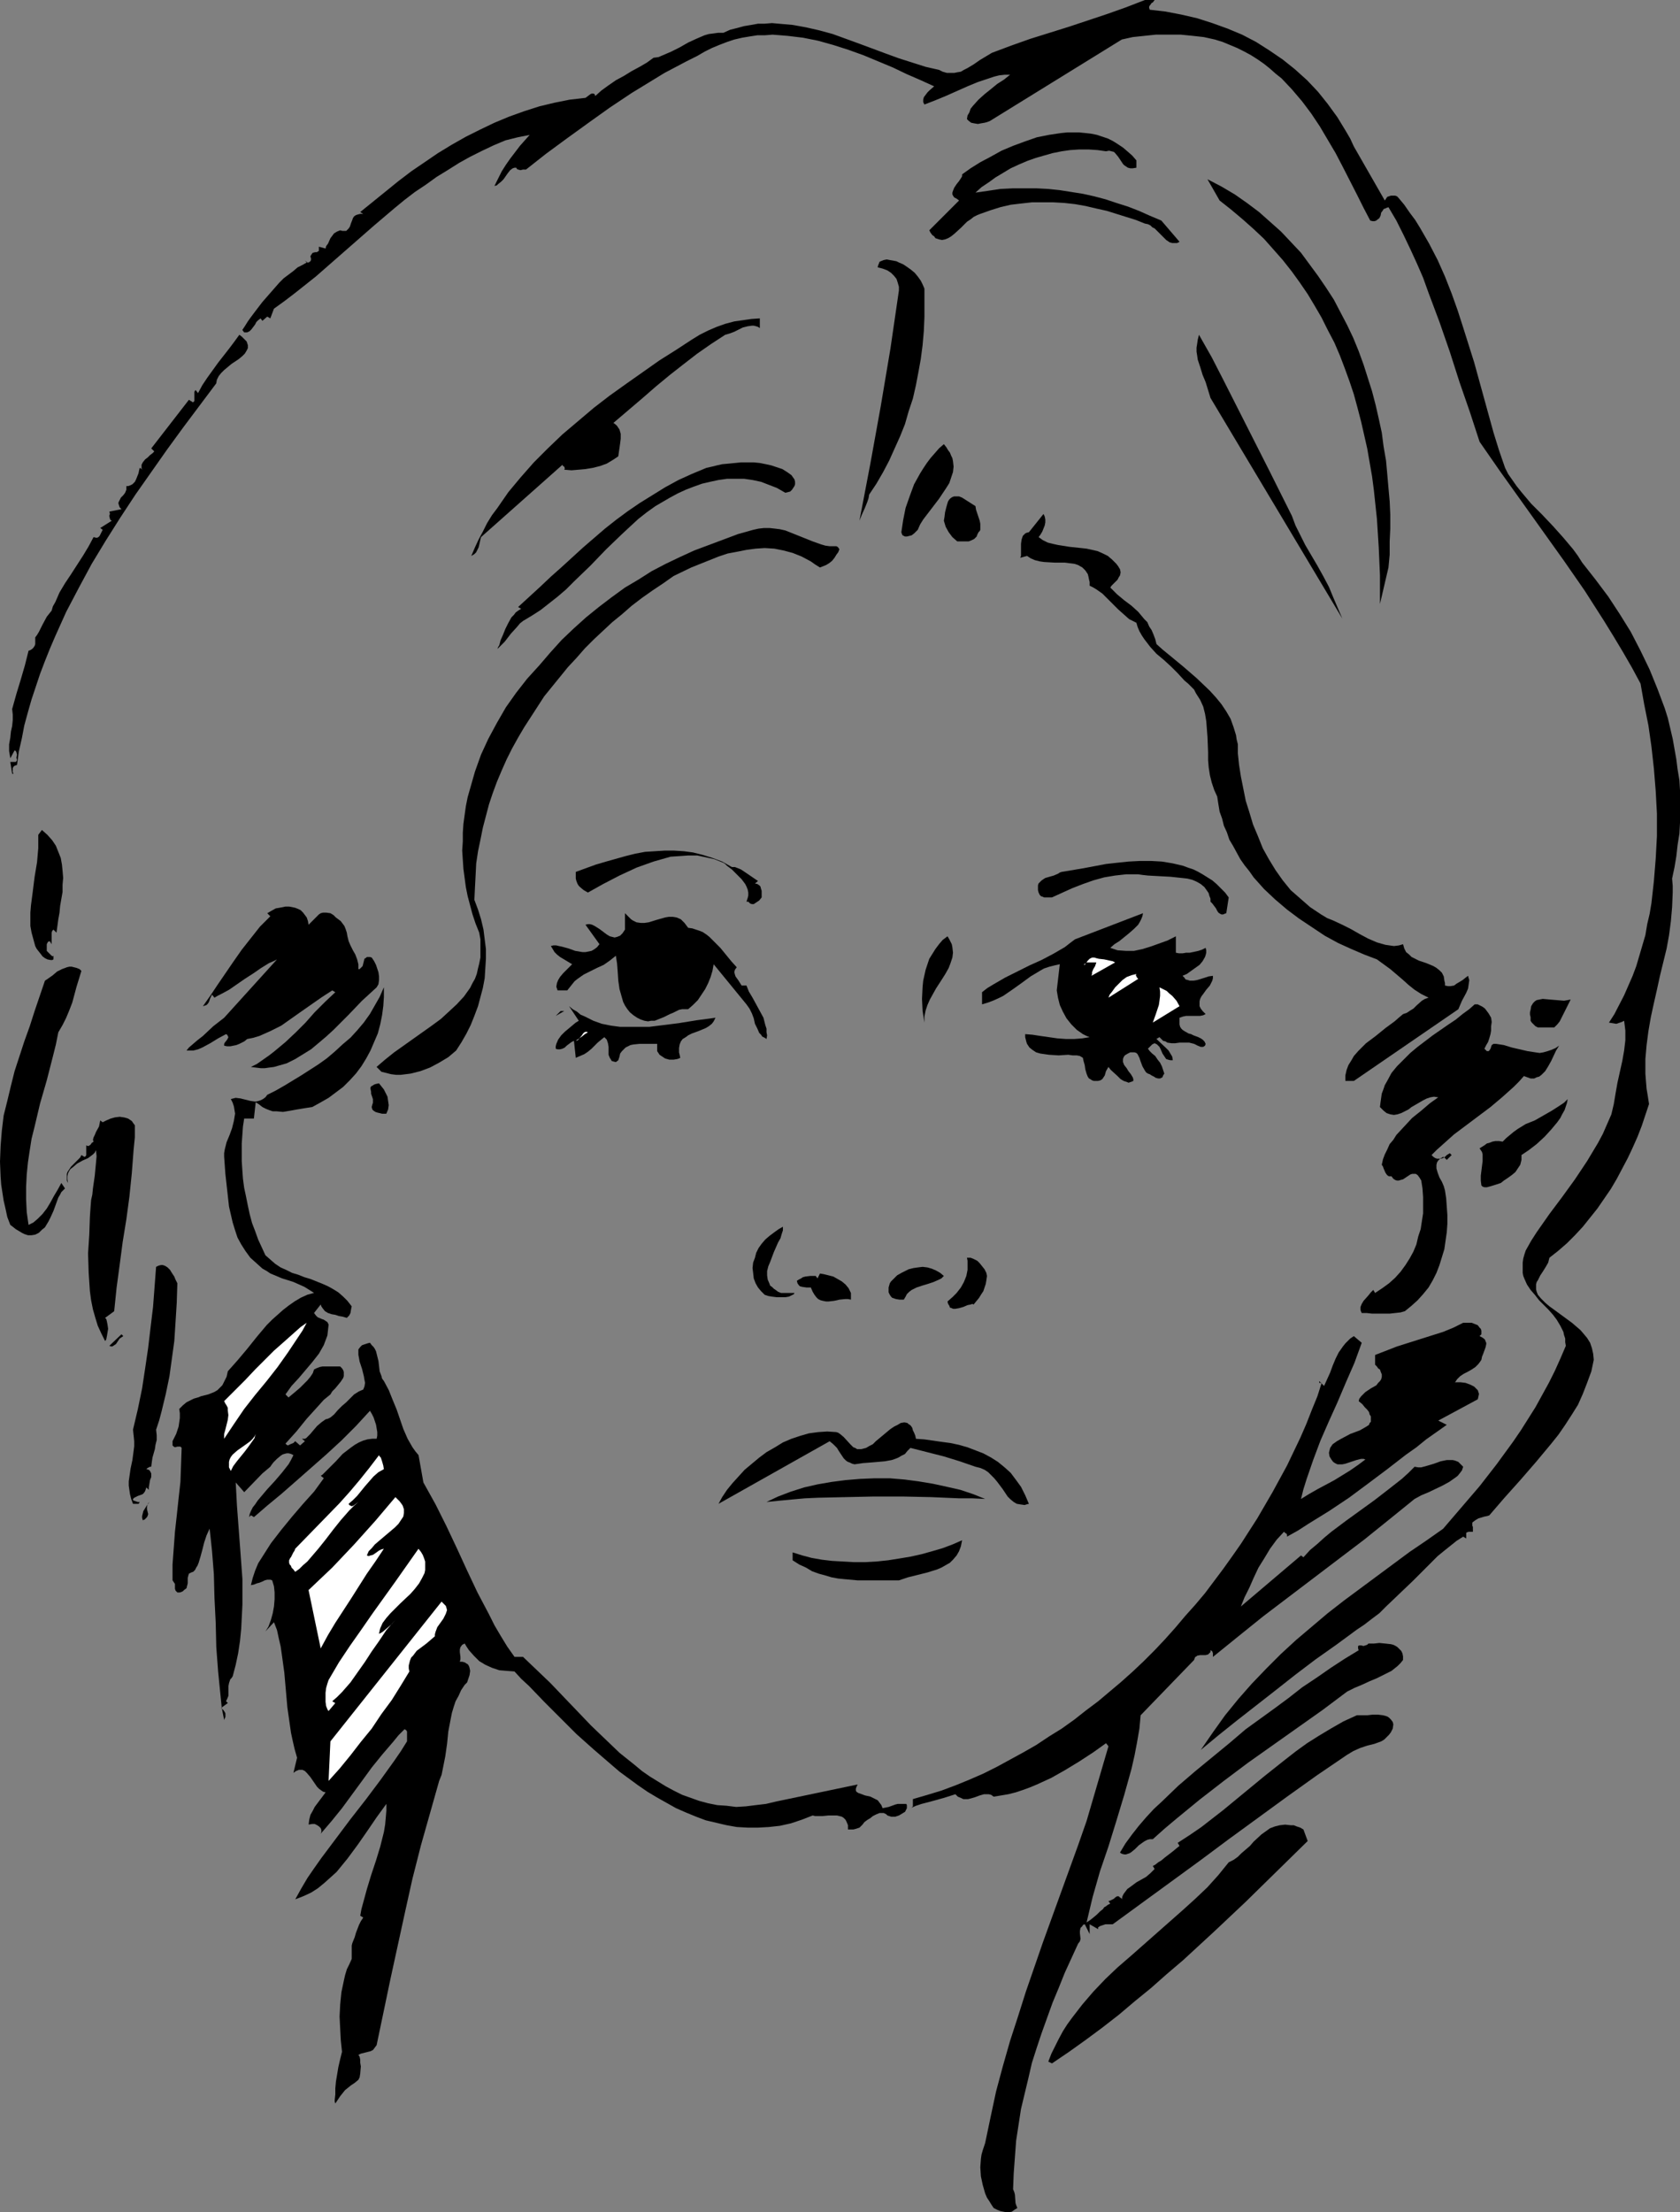 <?xml version="1.0" encoding="UTF-8" standalone="no"?>
<svg
   version="1.0"
   width="118.239mm"
   height="155.668mm"
   id="svg54"
   sodipodi:docname="Face - Female 07.wmf"
   xmlns:inkscape="http://www.inkscape.org/namespaces/inkscape"
   xmlns:sodipodi="http://sodipodi.sourceforge.net/DTD/sodipodi-0.dtd"
   xmlns="http://www.w3.org/2000/svg"
   xmlns:svg="http://www.w3.org/2000/svg">
  <rect width="100%" height="100%" fill="#808080" stroke="none"/>
  <sodipodi:namedview
     id="namedview54"
     pagecolor="#ffffff"
     bordercolor="#000000"
     borderopacity="0.25"
     inkscape:showpageshadow="2"
     inkscape:pageopacity="0.0"
     inkscape:pagecheckerboard="0"
     inkscape:deskcolor="#d1d1d1"
     inkscape:document-units="mm" />
  <defs
     id="defs1">
    <pattern
       id="WMFhbasepattern"
       patternUnits="userSpaceOnUse"
       width="6"
       height="6"
       x="0"
       y="0" />
  </defs>
  <path
     style="fill:#000000;fill-opacity:1;fill-rule:evenodd;stroke:none"
     d="m 307.134,0 -0.485,0.646 -0.323,0.162 -0.323,0.485 -0.162,0.162 -0.162,0.323 v 0.323 l 0.162,0.485 4.201,0.485 4.201,0.808 4.201,0.97 4.039,1.293 4.039,1.454 3.878,1.616 3.716,1.939 3.554,2.262 3.554,2.424 3.231,2.585 3.231,2.909 2.908,3.07 2.585,3.232 2.585,3.555 2.262,3.717 1.131,1.939 0.969,2.101 8.24,14.382 0.323,-0.485 0.323,-0.485 0.485,-0.162 0.485,-0.162 h 0.485 0.646 l 0.485,0.162 0.323,0.323 1.616,1.939 1.454,2.101 1.454,1.939 1.293,2.101 2.423,4.201 2.262,4.363 1.939,4.363 1.777,4.525 1.616,4.525 1.454,4.525 2.908,9.211 2.585,9.372 2.585,9.372 1.454,4.686 1.616,4.686 0.808,1.616 1.131,1.616 1.131,1.616 1.293,1.616 2.585,3.07 2.908,2.909 2.908,3.07 2.747,3.07 2.585,3.07 1.293,1.778 1.131,1.778 3.554,4.525 3.393,4.525 3.07,4.686 2.908,4.686 2.585,5.009 2.423,5.009 2.1,5.171 0.969,2.585 0.969,2.585 0.808,2.585 0.646,2.747 0.646,2.747 0.485,2.747 0.485,2.747 0.323,2.585 0.485,2.909 0.162,2.747 v 2.909 2.909 2.747 l -0.162,2.909 -0.485,3.07 -0.323,2.909 -0.485,2.909 -0.646,3.07 0.162,1.939 v 1.778 l -0.162,3.878 -0.323,3.717 -0.485,3.717 -0.646,3.555 -1.777,7.272 -0.808,3.717 -0.808,3.555 -0.808,3.717 -0.646,3.717 -0.485,3.717 -0.323,3.717 v 3.878 l 0.162,2.101 0.162,1.939 0.323,1.939 0.323,2.101 -0.969,2.909 -0.969,2.909 -1.131,2.909 -1.293,2.909 -1.293,2.747 -1.454,2.747 -1.454,2.747 -1.616,2.747 -1.777,2.585 -1.777,2.585 -1.939,2.424 -1.939,2.424 -2.1,2.262 -2.1,2.101 -2.423,2.101 -2.262,1.778 -0.162,0.646 -0.162,0.646 -0.646,1.131 -0.808,1.293 -0.646,0.97 -0.646,1.293 -0.323,0.485 -0.162,0.646 v 0.646 0.646 l 0.162,0.646 0.323,0.808 0.808,0.97 1.131,1.131 1.131,0.97 1.131,0.808 4.847,3.555 1.131,0.97 1.131,0.97 0.969,1.131 0.808,0.97 0.808,1.293 0.485,1.454 0.323,1.454 0.162,1.616 -0.646,3.07 -1.131,3.07 -1.131,2.909 -1.293,2.909 -1.616,2.585 -1.777,2.747 -1.777,2.585 -1.939,2.424 -4.039,4.848 -4.201,4.848 -4.201,4.686 -4.039,4.686 -0.485,0.162 -0.808,0.162 -1.616,0.485 -0.808,0.485 -0.646,0.485 -0.162,0.162 v 0.323 0.485 l 0.162,0.323 v 1.293 h -1.131 l -0.485,0.162 -0.162,0.162 v 0.162 1.293 l -0.808,-0.485 -1.777,1.131 -1.616,1.293 -1.616,1.293 -1.777,1.454 -3.231,3.232 -3.393,3.393 -3.554,3.393 -3.554,3.393 -1.777,1.778 -1.939,1.454 -2.1,1.616 -1.939,1.293 -5.493,4.04 -5.493,3.878 -5.332,4.04 -5.332,4.201 -5.17,4.04 -5.17,4.04 -4.847,3.878 -4.685,3.878 3.231,-4.686 3.231,-4.525 3.554,-4.363 3.554,-4.04 3.878,-4.04 3.878,-3.878 4.039,-3.717 4.201,-3.555 4.201,-3.555 4.362,-3.393 4.362,-3.232 4.362,-3.232 8.725,-6.464 4.524,-3.07 4.362,-3.07 4.847,-5.656 4.847,-5.656 4.524,-5.817 4.362,-5.979 2.1,-3.07 1.939,-3.07 1.939,-3.07 1.777,-3.232 1.777,-3.232 1.616,-3.232 1.454,-3.232 1.454,-3.393 -0.162,-0.97 v -0.97 l -0.323,-0.97 -0.162,-0.808 -0.808,-1.616 -0.969,-1.616 -0.969,-1.293 -1.293,-1.454 -2.423,-2.424 -1.131,-1.454 -1.131,-1.293 -0.969,-1.454 -0.646,-1.454 -0.323,-0.808 -0.162,-0.808 v -0.97 -0.808 -0.97 l 0.162,-1.131 0.323,-1.131 0.323,-0.97 1.454,-2.585 1.454,-2.262 3.393,-4.848 3.393,-4.525 3.393,-4.686 3.231,-4.848 1.454,-2.424 1.454,-2.424 1.293,-2.424 1.131,-2.585 1.131,-2.585 0.646,-2.747 0.485,-2.909 0.485,-2.747 1.293,-5.817 0.485,-2.747 0.323,-2.747 v -1.293 -1.293 l -0.162,-1.293 -0.162,-1.293 -0.646,0.323 -0.485,0.162 -0.485,0.162 -0.485,0.162 -0.969,-0.162 -0.969,-0.162 1.454,-2.262 2.585,-5.009 1.131,-2.585 1.131,-2.585 0.969,-2.585 0.808,-2.747 0.808,-2.747 0.808,-2.747 0.485,-2.909 0.646,-2.747 0.485,-2.909 0.646,-5.817 0.485,-5.979 0.323,-5.979 v -5.979 l -0.323,-5.979 -0.485,-5.979 -0.646,-5.817 -0.808,-5.656 -1.131,-5.656 -0.969,-5.494 -2.262,-4.201 -2.423,-4.201 -2.423,-4.04 -2.585,-4.201 -5.17,-8.08 -5.493,-7.918 -11.31,-15.836 -5.655,-7.918 -5.493,-7.918 -2.585,-7.918 -2.747,-7.918 -2.585,-8.08 -2.747,-7.918 -2.908,-7.756 -1.454,-4.04 -1.616,-3.717 -1.777,-3.878 -1.777,-3.717 -1.939,-3.878 -2.1,-3.555 -0.485,0.162 -0.323,0.162 -0.485,0.162 -0.162,0.323 -0.485,0.646 -0.162,0.808 -0.323,0.646 -0.646,0.485 -0.162,0.162 -0.485,0.162 h -0.485 l -0.646,-0.162 -1.777,-3.393 -1.777,-3.555 -3.716,-7.272 -1.939,-3.717 -2.1,-3.555 -2.1,-3.555 -2.262,-3.393 -2.423,-3.232 -2.747,-3.232 -2.747,-2.909 -1.616,-1.293 -1.454,-1.293 -1.616,-1.293 -1.616,-1.131 -1.777,-1.131 -1.777,-0.97 -1.939,-0.97 -1.939,-0.808 -1.939,-0.808 -2.1,-0.646 -2.908,-0.646 -2.908,-0.323 -3.231,-0.323 h -3.231 -3.393 l -3.07,0.323 -3.07,0.323 -2.908,0.646 -35.06,21.653 -0.808,0.323 -0.646,0.162 -0.969,0.162 -0.808,0.162 -0.969,-0.162 -0.808,-0.162 -0.646,-0.485 -0.485,-0.485 0.162,-0.97 0.485,-0.808 0.323,-0.97 0.646,-0.808 1.454,-1.616 1.616,-1.454 1.616,-1.293 1.777,-1.454 1.777,-1.131 1.616,-1.293 H 267.228 l -1.454,0.162 -1.293,0.323 -1.454,0.485 -2.908,0.97 -2.747,1.131 -2.908,1.293 -2.908,1.293 -2.747,1.131 -2.908,1.131 -0.323,-0.646 v -0.646 l 0.162,-0.646 0.485,-0.646 0.485,-0.646 0.485,-0.485 1.293,-1.131 -1.777,-0.808 -1.777,-0.808 -3.716,-1.616 -3.716,-1.778 -3.878,-1.616 -3.878,-1.616 -4.039,-1.454 -4.039,-1.293 -4.039,-1.131 -4.039,-0.808 -4.039,-0.485 -1.939,-0.162 -2.1,-0.162 -2.1,0.162 h -1.939 l -2.1,0.323 -1.939,0.323 -2.1,0.485 -1.939,0.646 -2.1,0.808 -1.939,0.808 -1.939,0.97 -1.939,1.131 -2.908,1.454 -5.816,3.07 -2.908,1.778 -5.816,3.555 -5.816,3.878 -5.655,4.04 -5.816,4.201 -5.493,4.04 -5.332,4.201 h -0.808 l -0.646,0.162 -0.646,-0.162 -0.323,-0.162 -0.162,-0.323 h -0.485 l -0.485,0.162 -0.646,0.485 -0.646,0.808 -1.131,1.616 -0.646,0.646 -0.808,0.646 -0.323,0.323 -0.646,0.162 0.969,-1.939 0.969,-1.939 1.131,-1.778 1.131,-1.616 2.585,-3.393 2.585,-2.909 -3.231,0.646 -3.231,0.808 -3.07,1.293 -3.07,1.454 -3.231,1.616 -2.908,1.616 -3.07,1.939 -2.908,1.778 -2.908,2.101 -2.908,1.939 -2.747,2.101 -2.747,2.262 -5.332,4.525 -5.17,4.525 -5.17,4.525 -5.17,4.525 -5.493,4.363 -2.747,2.101 -2.908,2.101 -0.969,2.585 -0.808,-0.485 -1.293,1.131 -0.485,-0.646 -0.646,0.485 -0.485,0.485 -0.323,0.646 -0.485,0.646 -0.485,0.646 -0.485,0.485 -0.646,0.323 h -0.323 -0.485 l -0.485,-0.646 0.646,-0.97 0.808,-1.293 0.808,-1.131 0.969,-1.293 2.1,-2.747 2.262,-2.585 2.262,-2.585 1.131,-1.131 1.293,-0.97 1.293,-0.97 1.131,-0.97 1.293,-0.646 1.131,-0.646 -0.485,-0.485 0.485,0.323 0.162,0.162 h 0.323 l 0.485,-0.323 0.162,-0.323 v -0.485 l -0.162,-0.485 0.162,-0.323 0.323,-0.485 0.162,-0.162 0.646,-0.162 h 0.485 l 0.162,-0.162 0.323,-0.162 v -0.485 -0.323 -0.323 l 1.777,0.485 0.162,-0.646 0.485,-0.646 0.646,-1.454 0.485,-0.646 0.485,-0.646 0.808,-0.485 0.808,-0.323 0.646,0.162 h 0.646 0.323 l 0.323,-0.323 0.323,-0.323 0.323,-0.485 0.323,-0.97 0.323,-0.808 0.162,-0.485 0.323,-0.485 0.485,-0.323 0.485,-0.162 0.646,-0.162 h 0.808 l -0.808,-0.485 3.393,-2.747 3.393,-2.747 3.393,-2.747 3.393,-2.585 3.554,-2.424 3.554,-2.424 3.716,-2.262 3.716,-2.101 3.878,-1.939 3.716,-1.778 3.878,-1.616 4.039,-1.454 4.039,-1.293 4.039,-0.97 4.039,-0.808 4.201,-0.485 1.293,-0.97 0.323,-0.162 h 0.485 l 0.323,0.162 0.162,0.485 1.616,-1.454 1.777,-1.293 2.1,-1.454 2.1,-1.131 2.1,-1.293 2.1,-1.131 1.939,-1.131 1.777,-1.293 1.293,-0.162 1.131,-0.485 2.262,-0.97 2.262,-1.131 2.262,-1.293 2.1,-0.97 2.262,-0.97 1.131,-0.323 1.293,-0.162 1.131,-0.162 h 1.454 l 1.777,-0.808 1.939,-0.485 1.777,-0.485 1.939,-0.323 1.777,-0.323 h 1.777 l 1.939,-0.162 1.777,0.162 3.716,0.323 3.554,0.646 3.554,0.808 3.554,0.97 3.554,1.293 3.554,1.293 6.947,2.585 3.554,1.293 3.554,1.131 3.554,1.131 3.554,0.808 0.969,0.485 1.131,0.323 h 0.969 0.969 l 0.808,-0.162 0.969,-0.162 0.808,-0.485 0.969,-0.485 1.616,-0.97 1.616,-1.131 1.616,-0.97 1.616,-0.97 5.17,-1.939 5.008,-1.778 10.34,-3.232 10.179,-3.393 5.009,-1.778 L 304.549,0 Z"
     id="path1" />
  <path
     style="fill:#000000;fill-opacity:1;fill-rule:evenodd;stroke:none"
     d="m 302.288,42.66 v 1.939 0 l -0.969,0.162 h -0.646 l -0.646,-0.162 -0.485,-0.323 -0.485,-0.323 -0.323,-0.323 -0.646,-0.97 -0.646,-0.97 -0.808,-0.97 -0.323,-0.323 -0.646,-0.162 -0.646,-0.162 -0.808,0.162 -2.262,-0.323 -2.423,-0.162 h -2.423 l -2.423,0.162 -2.262,0.323 -2.423,0.485 -2.262,0.646 -2.262,0.646 -2.262,0.808 -2.262,0.97 -2.1,0.97 -4.039,2.424 -1.777,1.293 -1.939,1.293 -1.616,1.454 3.393,-0.485 3.231,-0.485 3.231,-0.162 h 3.231 3.231 l 3.07,0.162 3.07,0.323 3.07,0.485 3.07,0.485 2.908,0.646 3.07,0.808 2.908,0.97 3.07,0.97 2.908,1.131 2.908,1.293 3.07,1.293 4.847,5.656 -0.646,0.323 h -0.646 -0.646 l -0.646,-0.162 -0.485,-0.323 -0.485,-0.323 -0.969,-0.97 -0.969,-0.97 -1.131,-1.131 -0.646,-0.323 -0.485,-0.485 -0.646,-0.323 -0.808,-0.162 -2.423,-0.97 -2.585,-0.808 -2.585,-0.808 -2.585,-0.808 -2.908,-0.646 -2.747,-0.646 -2.747,-0.485 -2.908,-0.323 -2.908,-0.162 h -2.908 -2.747 l -2.908,0.323 -2.747,0.323 -2.747,0.646 -2.585,0.808 -2.747,0.97 -0.808,0.323 -0.969,0.485 -0.808,0.646 -0.969,0.646 -1.616,1.616 -1.777,1.616 -0.808,0.646 -0.808,0.485 -0.808,0.323 -0.808,0.162 -0.808,-0.162 -0.969,-0.323 -0.323,-0.485 -0.485,-0.323 -0.485,-0.646 -0.323,-0.646 7.917,-7.918 -0.646,-0.485 -0.646,-0.323 -0.323,-0.485 -0.162,-0.323 v -0.485 l 0.162,-0.485 0.323,-0.808 0.646,-0.97 0.646,-0.808 0.646,-0.97 0.162,-0.323 v -0.485 l 2.262,-1.616 2.585,-1.616 2.747,-1.454 2.908,-1.616 3.07,-1.293 3.07,-1.131 3.231,-1.131 3.231,-0.646 3.231,-0.485 1.616,-0.162 h 1.616 1.616 l 1.616,0.162 1.454,0.162 1.616,0.323 1.454,0.485 1.454,0.485 1.293,0.646 1.293,0.808 1.454,0.97 1.131,0.97 1.293,1.131 z"
     id="path2" />
  <path
     style="fill:#000000;fill-opacity:1;fill-rule:evenodd;stroke:none"
     d="m 369.337,150.926 -2.262,9.695 v -7.595 l -0.323,-7.433 -0.485,-7.595 -0.808,-7.595 -0.485,-3.717 -0.646,-3.717 -0.646,-3.717 -0.808,-3.555 -0.808,-3.555 -0.969,-3.717 -0.969,-3.555 -1.131,-3.393 -1.293,-3.555 -1.293,-3.393 -1.454,-3.393 -1.777,-3.393 -1.616,-3.232 -1.777,-3.07 -1.939,-3.232 -2.1,-3.07 -2.1,-2.909 -2.423,-3.07 -2.423,-2.747 -2.585,-2.909 -2.747,-2.585 -2.908,-2.585 -3.07,-2.585 -3.07,-2.424 -3.231,-5.656 3.716,1.939 3.554,2.101 3.231,2.262 3.231,2.424 2.908,2.585 2.908,2.585 2.747,2.909 2.585,2.747 2.262,3.07 2.262,3.07 2.1,3.07 2.1,3.232 1.777,3.393 1.777,3.393 1.616,3.393 1.454,3.555 1.293,3.555 1.131,3.555 1.131,3.555 0.969,3.717 0.808,3.555 0.808,3.717 0.485,3.717 0.646,3.717 0.323,3.555 0.323,3.717 0.323,3.555 0.162,3.555 v 3.717 l -0.162,3.393 v 3.555 z"
     id="path3" />
  <path
     style="fill:#000000;fill-opacity:1;fill-rule:evenodd;stroke:none"
     d="m 245.901,76.756 v 3.878 3.717 l -0.162,3.717 -0.323,3.717 -0.485,3.717 -0.646,3.555 -0.646,3.393 -0.808,3.555 -1.131,3.393 -0.969,3.393 -1.293,3.232 -1.454,3.232 -1.454,3.232 -1.616,3.07 -1.777,3.07 -1.939,2.909 -0.162,0.97 -0.323,0.97 -0.646,1.616 -0.808,1.778 -0.646,1.616 2.908,-15.19 2.747,-15.19 2.585,-15.351 1.131,-7.756 1.131,-7.756 v -0.97 l -0.323,-1.131 -0.323,-0.97 -0.646,-0.808 -0.808,-0.808 -0.969,-0.646 -1.293,-0.485 -1.293,-0.323 0.162,-0.646 0.162,-0.323 0.162,-0.485 0.323,-0.162 0.808,-0.323 0.808,-0.162 0.808,0.162 0.969,0.162 0.808,0.162 0.646,0.323 1.131,0.485 0.969,0.646 1.131,0.808 0.969,0.808 0.808,0.97 0.808,1.131 0.485,0.97 z"
     id="path4" />
  <path
     style="fill:#000000;fill-opacity:1;fill-rule:evenodd;stroke:none"
     d="m 202.117,84.674 v 2.585 l -0.485,-0.323 -0.485,-0.162 -0.646,-0.162 h -0.485 l -1.131,0.162 -1.293,0.323 -2.262,1.131 -1.293,0.485 -1.131,0.323 -3.716,2.424 -3.716,2.585 -3.554,2.747 -3.716,2.909 -3.716,3.07 -3.716,3.232 -7.594,6.464 0.646,0.485 0.323,0.323 0.323,0.485 0.323,0.485 0.323,1.131 v 1.293 l -0.162,1.293 -0.162,1.131 -0.162,1.131 -0.162,1.131 -1.454,0.97 -1.616,0.97 -1.777,0.646 -1.939,0.485 -1.939,0.323 -1.777,0.162 -1.939,0.162 -1.939,-0.162 0.162,-0.323 -0.162,-0.485 -0.323,-0.162 -0.162,-0.323 -21.65,19.229 -0.162,0.646 -0.323,1.454 -0.162,0.646 -0.323,0.646 -0.323,0.646 -0.485,0.485 -0.808,0.485 0.969,-2.262 0.969,-2.101 1.131,-2.101 1.131,-2.262 1.293,-2.101 1.454,-1.939 1.454,-2.101 1.454,-2.101 3.231,-3.878 3.554,-4.04 3.716,-3.717 3.878,-3.717 4.201,-3.555 4.201,-3.555 4.201,-3.232 4.524,-3.232 4.362,-3.07 4.362,-3.07 4.362,-2.747 4.201,-2.747 2.1,-1.293 2.262,-1.131 2.262,-0.97 2.262,-0.808 2.423,-0.646 2.262,-0.323 2.262,-0.323 z"
     id="path5" />
  <path
     style="fill:#000000;fill-opacity:1;fill-rule:evenodd;stroke:none"
     d="m 57.517,101.964 -8.724,11.635 -4.362,5.979 -4.201,5.979 -4.201,5.979 -4.039,6.14 -3.878,6.14 -3.716,6.14 -3.393,6.302 -3.393,6.464 -2.908,6.464 -1.454,3.393 -1.293,3.232 -1.293,3.393 -1.131,3.393 -1.131,3.393 -0.969,3.393 -0.969,3.555 -0.646,3.393 -0.808,3.555 -0.485,3.555 -0.485,0.162 -0.323,0.162 -0.323,0.485 v 0.323 0.485 0.323 l 0.162,0.323 -0.162,0.162 v 0 l -0.162,-0.162 -0.485,-3.07 H 3.716 4.201 l 0.162,-0.162 0.162,-0.323 -0.162,-0.646 0.162,-0.808 -0.162,-0.646 -0.162,-0.323 -0.323,-0.162 -1.131,2.101 -0.323,-1.939 v -1.778 l 0.323,-1.778 0.162,-1.616 0.323,-1.454 0.162,-1.616 v -1.454 l -0.162,-1.454 1.131,-4.04 1.131,-3.717 1.131,-3.878 0.485,-1.939 0.485,-1.939 0.485,-0.162 0.485,-0.323 0.323,-0.323 0.323,-0.485 0.162,-0.485 v -0.646 -1.131 l 0.485,-0.646 0.485,-0.808 0.485,-0.97 0.485,-0.97 1.131,-2.101 0.646,-0.808 0.646,-0.808 0.323,-1.131 0.646,-1.131 1.131,-2.585 1.454,-2.424 1.616,-2.424 3.231,-5.009 1.454,-2.424 1.293,-2.424 0.646,0.162 h 0.323 l 0.323,-0.162 0.323,-0.323 0.485,-0.97 0.162,-0.323 0.162,-0.323 -0.646,-0.485 3.07,-1.939 -0.323,-0.162 -0.162,-0.323 -0.162,-0.646 v -0.323 l 0.162,-0.323 -0.162,-0.646 3.231,-0.646 -0.485,-0.485 -0.162,-0.485 -0.162,-0.485 v -0.323 l 0.323,-0.646 0.323,-0.646 0.646,-0.646 0.485,-0.646 0.323,-0.808 v -0.485 -0.485 h 0.485 l 0.485,-0.162 0.646,-0.323 0.646,-0.646 0.323,-0.646 0.646,-1.616 0.162,-0.808 0.162,-0.646 0.808,0.485 -0.323,-0.323 v -0.323 -0.323 -0.323 l 0.323,-0.646 0.646,-0.808 0.646,-0.485 0.646,-0.646 0.646,-0.485 0.485,-0.485 -0.808,-0.808 10.017,-12.927 0.485,0.323 0.323,0.162 0.162,0.162 h 0.162 l 0.162,-0.162 0.162,-0.162 v -1.939 -0.485 l 0.162,-0.323 0.162,-0.162 0.646,0.808 1.131,-2.101 1.293,-1.939 2.908,-4.04 2.908,-3.717 1.454,-1.939 1.293,-1.778 0.646,0.485 0.485,0.485 0.485,0.485 0.323,0.323 0.162,0.485 0.162,0.485 v 0.808 l -0.323,0.646 -0.485,0.808 -0.646,0.646 -0.969,0.808 -1.939,1.293 -1.939,1.616 -0.808,0.808 -0.646,0.808 -0.485,0.97 z"
     id="path6" />
  <path
     style="fill:#000000;fill-opacity:1;fill-rule:evenodd;stroke:none"
     d="m 343.648,137.191 0.485,1.293 0.485,1.293 1.293,2.585 1.293,2.585 1.616,2.747 1.616,2.747 1.616,2.909 1.454,2.747 1.131,2.747 2.423,5.656 -35.06,-58.658 -0.646,-2.101 -0.646,-2.101 -0.808,-1.939 -0.646,-2.101 -0.646,-1.939 -0.162,-1.131 -0.162,-0.97 V 92.43 l 0.162,-0.97 0.162,-1.131 0.323,-1.293 3.393,5.979 3.07,5.979 6.139,12.119 6.139,12.119 z"
     id="path7" />
  <path
     style="fill:#000000;fill-opacity:1;fill-rule:evenodd;stroke:none"
     d="m 244.124,140.907 -0.485,0.485 -0.485,0.485 -0.646,0.485 -0.646,0.162 -0.646,0.162 h -0.485 l -0.323,-0.162 -0.323,-0.162 -0.162,-0.323 -0.162,-0.485 0.485,-3.232 0.646,-3.232 1.131,-3.232 1.131,-3.07 1.616,-2.909 0.808,-1.293 0.969,-1.454 0.969,-1.293 1.131,-1.293 1.131,-1.293 1.293,-1.131 0.646,0.808 0.485,0.808 0.485,0.646 0.323,0.808 0.323,0.646 0.162,0.808 0.162,1.454 -0.162,1.454 -0.485,1.454 -0.485,1.454 -0.808,1.293 -0.969,1.454 -0.969,1.454 -2.1,2.747 -2.1,2.747 -0.808,1.293 z"
     id="path8" />
  <path
     style="fill:#000000;fill-opacity:1;fill-rule:evenodd;stroke:none"
     d="m 211.327,127.495 0.162,0.646 v 0.646 l -0.162,0.485 -0.323,0.485 -0.323,0.485 -0.485,0.485 -0.646,0.162 -0.646,0.162 -2.262,-1.293 -2.1,-0.808 -2.1,-0.808 -2.262,-0.485 -2.262,-0.323 h -2.262 -2.262 l -2.262,0.323 -2.262,0.485 -2.1,0.485 -2.262,0.808 -2.1,0.808 -2.1,0.97 -2.1,1.131 -1.939,1.131 -1.939,1.131 -2.262,1.616 -2.262,1.778 -2.1,1.939 -2.262,2.101 -4.201,4.04 -4.201,4.363 -4.362,4.201 -2.1,2.101 -2.262,1.939 -2.262,1.778 -2.262,1.778 -2.262,1.454 -2.423,1.454 -0.808,0.646 -0.808,0.97 -1.616,1.778 -1.616,2.101 -0.969,0.97 -0.969,0.97 0.162,-0.485 0.323,-0.485 0.323,-1.293 0.646,-1.454 0.646,-1.616 0.808,-1.616 0.808,-1.454 0.646,-0.646 0.485,-0.646 0.646,-0.485 0.808,-0.485 -0.808,-0.485 5.816,-5.333 2.908,-2.747 2.908,-2.585 5.655,-5.171 5.816,-5.009 3.07,-2.424 3.07,-2.262 3.07,-2.101 3.393,-2.101 3.393,-2.101 3.554,-1.939 3.554,-1.616 3.878,-1.616 1.454,-0.323 1.293,-0.323 1.454,-0.323 1.777,-0.162 3.231,-0.323 h 3.393 l 1.616,0.162 1.616,0.323 1.454,0.323 1.454,0.485 1.454,0.485 1.293,0.808 1.131,0.808 z"
     id="path9" />
  <path
     style="fill:#000000;fill-opacity:1;fill-rule:evenodd;stroke:none"
     d="m 259.473,134.605 0.162,0.97 0.323,0.97 0.646,1.939 0.162,0.808 v 0.97 0.646 l -0.162,0.323 -0.323,0.323 -0.323,0.646 -0.162,0.485 -0.646,0.646 -0.646,0.323 -0.808,0.323 h -0.646 -0.808 -0.808 -0.808 l -1.293,-1.131 -0.969,-1.293 -0.808,-1.454 -0.485,-1.616 0.162,-0.97 0.162,-1.293 0.323,-1.293 0.323,-1.131 0.162,-0.485 0.323,-0.485 0.323,-0.323 0.485,-0.323 0.485,-0.162 h 0.646 0.646 l 0.808,0.323 z"
     id="path10" />
  <path
     style="fill:#000000;fill-opacity:1;fill-rule:evenodd;stroke:none"
     d="m 276.276,142.847 1.131,0.808 1.293,0.646 1.293,0.323 1.454,0.323 3.07,0.485 3.07,0.323 1.454,0.162 1.454,0.323 1.454,0.323 1.454,0.646 1.293,0.646 1.131,0.97 1.131,1.131 0.485,0.646 0.485,0.808 0.162,0.808 -0.162,0.808 -0.323,0.485 -0.323,0.646 -0.969,0.97 -0.646,0.646 -0.323,0.485 1.777,1.778 1.939,1.616 1.939,1.454 1.777,1.616 1.616,1.939 0.808,0.808 0.485,1.131 0.646,0.97 0.485,1.131 0.485,1.293 0.323,1.293 1.616,1.454 1.777,1.454 3.716,3.07 3.554,3.07 3.554,3.393 1.616,1.778 1.454,1.778 1.293,1.939 1.131,1.939 0.808,2.262 0.646,2.101 0.162,1.131 0.323,1.293 v 1.131 1.293 l 0.323,3.07 0.485,3.07 0.646,3.232 0.646,3.232 0.969,3.07 0.969,3.232 1.293,3.07 1.293,3.232 1.616,2.909 1.777,2.909 1.939,2.747 2.1,2.585 2.585,2.262 1.293,1.131 1.293,1.131 1.454,0.97 1.454,0.97 1.616,0.97 1.616,0.646 2.423,1.131 2.262,1.131 2.262,1.293 2.423,1.293 2.262,0.97 1.131,0.323 1.131,0.323 1.131,0.162 1.131,0.162 1.293,-0.162 1.131,-0.323 0.323,1.131 0.485,0.97 0.808,0.646 0.646,0.646 0.969,0.485 0.969,0.485 1.939,0.646 1.939,0.808 0.808,0.485 0.808,0.646 0.646,0.646 0.485,0.97 0.162,1.131 0.162,0.646 v 0.646 l 0.808,0.162 h 0.646 l 0.969,-0.162 0.646,-0.485 1.616,-0.97 0.808,-0.646 0.646,-0.485 0.162,0.646 0.162,0.485 -0.162,1.131 -0.162,1.131 -0.485,1.131 -1.131,2.101 -0.485,1.131 -0.485,1.131 -27.789,19.068 h -2.262 v -1.454 l 0.323,-1.454 0.485,-1.293 0.808,-1.293 0.646,-1.131 1.131,-1.293 0.969,-0.97 1.131,-1.131 2.585,-1.939 2.585,-2.101 2.423,-1.778 1.293,-1.131 0.969,-0.808 0.969,-0.323 0.969,-0.646 0.808,-0.485 0.808,-0.808 1.454,-1.293 0.808,-0.485 0.969,-0.323 -1.939,-0.97 -1.777,-1.131 -1.616,-1.293 -1.616,-1.454 -3.231,-2.747 -1.777,-1.293 -1.777,-1.293 -3.393,-1.293 -3.393,-1.454 -3.554,-1.616 -3.554,-1.939 -3.393,-2.262 -3.393,-2.262 -3.231,-2.424 -3.231,-2.747 -2.908,-2.747 -2.747,-3.07 -1.131,-1.616 -1.293,-1.616 -1.131,-1.616 -0.969,-1.778 -0.969,-1.778 -0.969,-1.616 -0.646,-1.939 -0.808,-1.778 -0.485,-1.939 -0.646,-1.778 -0.323,-1.939 -0.323,-2.101 -0.808,-1.778 -0.646,-1.939 -0.485,-1.939 -0.323,-2.101 -0.162,-1.939 v -2.101 l -0.162,-4.04 -0.162,-2.101 -0.162,-2.101 -0.323,-1.939 -0.485,-1.939 -0.808,-1.778 -1.131,-1.778 -0.485,-0.97 -0.808,-0.808 -0.808,-0.808 -0.969,-0.808 -1.777,-1.939 -1.777,-1.778 -1.939,-1.778 -1.939,-1.616 -1.616,-1.778 -1.616,-2.101 -0.646,-0.97 -0.646,-1.131 -0.485,-1.131 -0.323,-1.131 -0.969,-0.485 -0.969,-0.485 -1.454,-1.293 -1.454,-1.293 -1.454,-1.454 -1.293,-1.293 -1.454,-1.454 -1.616,-1.131 -0.808,-0.485 -0.969,-0.485 v -0.97 l -0.162,-0.646 -0.162,-0.808 -0.162,-0.646 -0.323,-0.485 -0.323,-0.485 -0.808,-0.808 -1.131,-0.646 -0.969,-0.323 -1.293,-0.162 -1.293,-0.162 h -2.747 l -2.747,-0.162 -1.131,-0.162 -1.293,-0.323 -1.131,-0.485 -0.969,-0.646 -1.777,0.485 v -0.162 l 0.162,-0.323 v -0.97 -2.262 l 0.162,-1.131 0.162,-0.485 0.162,-0.485 0.323,-0.323 0.323,-0.323 0.323,-0.162 0.646,-0.162 3.878,-4.848 0.323,0.646 0.162,0.808 v 0.808 l -0.162,0.808 -0.646,1.616 -0.485,0.808 z"
     id="path11" />
  <path
     style="fill:#000000;fill-opacity:1;fill-rule:evenodd;stroke:none"
     d="m 220.697,145.27 h 0.646 0.323 0.808 l 0.323,0.162 0.162,0.162 0.323,0.485 -0.323,0.808 -0.485,0.646 -0.485,0.808 -0.646,0.808 -0.808,0.646 -0.808,0.485 -0.808,0.323 -0.808,0.323 -1.293,-0.808 -1.131,-0.808 -2.423,-1.293 -2.423,-0.97 -2.423,-0.646 -2.423,-0.485 -2.585,-0.162 -2.423,0.162 -2.423,0.323 -2.423,0.485 -2.585,0.485 -2.423,0.808 -2.423,0.97 -2.423,0.97 -2.423,0.97 -4.685,2.262 -2.747,1.939 -2.908,1.939 -2.747,1.939 -2.747,2.101 -2.585,2.262 -2.585,2.101 -2.423,2.262 -2.423,2.262 -2.423,2.424 -2.262,2.585 -2.262,2.424 -2.1,2.585 -2.1,2.585 -2.1,2.585 -1.777,2.747 -1.777,2.747 -1.777,2.747 -1.616,2.747 -1.616,2.909 -1.454,2.909 -1.293,2.909 -1.293,3.07 -1.131,3.07 -0.969,2.909 -0.808,3.07 -0.808,3.07 -0.646,3.232 -0.646,3.07 -0.485,3.232 -0.162,3.232 -0.162,3.07 -0.162,3.393 0.969,2.585 0.808,2.585 0.646,2.747 0.323,2.585 0.323,2.585 v 2.585 l -0.162,2.585 -0.162,2.585 -0.485,2.585 -0.646,2.424 -0.646,2.424 -0.969,2.585 -0.969,2.424 -1.131,2.262 -1.293,2.262 -1.454,2.262 -2.1,1.778 -2.423,1.454 -2.423,1.293 -1.293,0.485 -1.293,0.485 -1.293,0.323 -1.293,0.323 -1.293,0.162 -1.293,0.162 h -1.293 l -1.293,-0.162 -1.293,-0.323 -1.293,-0.323 -1.293,-1.293 2.262,-1.939 2.423,-1.939 5.009,-3.555 5.008,-3.555 2.423,-1.778 2.1,-1.939 2.1,-1.939 1.939,-2.101 0.808,-1.131 0.808,-1.131 0.646,-1.293 0.646,-1.131 0.485,-1.293 0.323,-1.454 0.323,-1.293 0.323,-1.616 v -1.454 -1.616 -1.778 l -0.323,-1.778 -0.969,-2.424 -0.808,-2.424 -0.646,-2.424 -0.646,-2.424 -0.485,-2.424 -0.323,-2.424 -0.323,-2.424 -0.162,-2.424 -0.162,-2.424 0.162,-2.424 v -2.262 l 0.162,-2.424 0.646,-4.686 0.485,-2.424 0.646,-2.262 0.646,-2.262 0.646,-2.262 0.808,-2.262 0.808,-2.262 1.939,-4.201 2.262,-4.201 2.423,-4.201 2.747,-3.878 2.908,-3.717 3.231,-3.555 2.908,-3.393 3.07,-3.393 3.231,-3.07 3.231,-2.909 3.393,-2.747 3.393,-2.585 3.554,-2.585 3.554,-2.101 3.554,-2.262 3.716,-1.939 3.716,-1.778 3.878,-1.778 3.878,-1.454 3.878,-1.454 3.878,-1.454 4.039,-1.131 1.454,-0.323 1.454,-0.162 h 1.454 l 1.454,0.162 1.293,0.162 1.454,0.323 2.423,0.97 2.423,0.97 2.423,0.97 2.262,0.808 1.131,0.323 z"
     id="path12" />
  <path
     style="fill:#000000;fill-opacity:1;fill-rule:evenodd;stroke:none"
     d="m 15.026,248.042 -0.808,-0.808 -0.323,0.323 -0.162,0.485 v 0.97 1.131 0.97 l -0.485,-0.808 -0.485,0.162 -0.162,0.323 -0.162,0.323 v 0.323 0.485 0.323 0.646 l 0.485,0.485 0.485,0.485 0.323,0.323 0.323,0.162 0.162,-0.162 v 0.97 l -0.323,0.162 H 13.41 l -0.808,-0.162 -0.646,-0.323 -0.646,-0.485 -0.485,-0.646 -0.646,-0.808 -0.485,-0.646 -0.323,-0.646 -0.485,-1.778 -0.485,-1.778 -0.323,-1.778 v -1.778 -1.778 l 0.162,-1.939 0.485,-3.717 0.485,-3.878 0.646,-3.878 0.323,-3.717 v -1.778 -1.778 l 0.969,-1.293 1.454,1.293 1.293,1.454 0.969,1.454 0.646,1.616 0.646,1.616 0.323,1.778 0.162,1.616 0.162,1.939 -0.162,1.778 v 1.939 l -0.646,3.717 -0.162,1.778 -0.323,1.778 z"
     id="path13" />
  <path
     style="fill:#000000;fill-opacity:1;fill-rule:evenodd;stroke:none"
     d="m 194.685,230.591 h 0.808 l 0.808,0.323 0.808,0.323 0.969,0.646 3.554,2.424 -0.808,0.646 0.646,0.162 0.485,0.323 0.323,0.323 0.162,0.646 0.162,0.485 v 0.646 1.131 l -0.646,0.808 -0.969,0.646 -0.485,0.323 h -0.485 l -0.485,-0.162 -0.485,-0.485 h -0.485 l 0.323,-0.97 0.162,-0.646 v -0.808 l -0.162,-0.808 -0.323,-0.808 -0.323,-0.646 -0.485,-0.646 -0.485,-0.646 -1.293,-1.293 -1.293,-1.293 -1.293,-0.97 -0.485,-0.485 -0.485,-0.323 -2.423,-0.97 -2.262,-0.485 -2.262,-0.485 h -2.423 l -2.262,0.162 -2.423,0.162 -2.262,0.646 -2.262,0.646 -2.262,0.808 -2.262,0.808 -4.524,2.101 -4.362,2.262 -4.039,2.262 -1.131,-0.646 -0.969,-0.808 -0.323,-0.323 -0.323,-0.485 -0.323,-0.808 -0.162,-0.646 v -1.778 l 5.332,-1.939 2.747,-0.808 5.17,-1.454 2.585,-0.646 2.585,-0.485 2.585,-0.162 2.585,-0.162 h 2.585 l 2.585,0.162 2.423,0.323 2.585,0.646 2.585,0.808 2.585,0.97 z"
     id="path14" />
  <path
     style="fill:#000000;fill-opacity:1;fill-rule:evenodd;stroke:none"
     d="m 326.845,238.67 -0.646,4.201 -0.485,0.162 -0.323,0.162 h -0.485 l -0.323,-0.162 -0.485,-0.323 -0.323,-0.485 -0.323,-0.646 -0.485,-0.646 -0.485,-0.646 -0.485,-0.485 v -0.808 l -0.323,-0.808 -0.162,-0.646 -0.323,-0.485 -0.808,-1.131 -0.969,-0.808 -1.131,-0.646 -1.131,-0.485 -1.293,-0.323 -1.454,-0.162 -3.07,-0.323 -3.07,-0.162 -2.908,-0.162 -1.454,-0.162 -1.131,-0.162 h -1.616 -1.616 l -2.908,0.323 -2.908,0.485 -2.908,0.808 -2.747,0.97 -2.908,1.131 -5.332,2.424 h -0.969 -1.131 l -0.323,-0.162 -0.485,-0.162 -0.323,-0.323 -0.323,-0.646 -0.162,-0.646 v -0.808 -0.485 l 0.162,-0.485 0.485,-0.485 0.323,-0.323 0.969,-0.646 1.131,-0.323 1.131,-0.323 1.131,-0.485 0.485,-0.323 0.485,-0.162 5.816,-0.97 5.978,-1.131 2.908,-0.323 3.07,-0.323 3.07,-0.162 h 2.908 l 2.908,0.162 2.908,0.485 2.747,0.646 1.293,0.485 1.454,0.485 1.293,0.646 1.131,0.646 1.293,0.808 1.293,0.808 1.131,0.97 1.131,1.131 1.131,1.131 z"
     id="path15" />
  <path
     style="fill:#000000;fill-opacity:1;fill-rule:evenodd;stroke:none"
     d="m 82.075,245.942 0.969,-0.97 0.646,-0.646 0.323,-0.323 0.323,-0.323 0.485,-0.485 0.485,-0.323 0.646,-0.162 h 0.808 l 1.131,0.162 0.808,0.485 0.646,0.646 1.293,0.97 0.485,0.646 0.485,0.646 0.323,0.808 0.323,0.97 0.162,0.97 0.323,1.293 0.485,1.131 0.646,1.293 0.646,1.131 0.485,1.293 0.323,1.293 v 1.293 h 0.323 l 0.323,-0.323 0.485,-0.485 0.162,-0.646 0.162,-0.646 0.162,-0.646 0.485,-0.323 0.162,-0.162 h 0.323 0.485 l 0.485,0.162 0.646,0.97 0.485,0.97 0.323,0.97 0.323,0.97 0.162,1.131 v 0.97 l -0.162,1.131 -0.485,0.808 -1.939,1.778 -1.939,1.778 -3.716,3.878 -3.878,3.878 -1.939,1.778 -2.1,1.778 -1.939,1.616 -2.1,1.293 -2.1,1.293 -2.262,1.131 -2.262,0.646 -1.131,0.323 -1.293,0.162 -1.131,0.162 h -1.131 l -1.293,-0.162 -1.293,-0.162 1.616,-0.808 1.616,-1.131 1.616,-1.131 1.454,-1.131 2.908,-2.424 2.747,-2.585 2.585,-2.585 2.423,-2.747 2.747,-2.747 2.747,-2.585 -0.808,-0.485 -2.747,1.778 -5.332,3.717 -2.747,1.939 -2.747,1.939 -2.908,1.454 -1.454,0.646 -1.454,0.646 -1.616,0.485 -1.616,0.323 -0.808,0.646 -0.646,0.323 -0.646,0.323 -0.808,0.323 -0.808,0.162 -0.808,0.162 h -0.808 l -0.808,-0.162 v -0.485 l 0.162,-0.323 0.646,-0.808 0.162,-0.323 0.162,-0.323 -0.162,-0.323 -0.162,-0.323 -0.323,-0.162 -2.1,1.131 -2.1,1.293 -2.1,1.131 -1.131,0.485 -1.293,0.323 h -1.777 l 0.646,-0.808 1.131,-0.97 1.131,-0.97 1.454,-1.131 2.747,-2.585 1.454,-1.131 1.454,-1.131 14.056,-15.513 -0.969,0.485 -1.131,0.485 -2.1,1.293 -2.1,1.454 -2.262,1.454 -2.1,1.454 -2.1,1.454 -2.1,1.131 -0.969,0.485 -0.808,0.485 -0.646,-0.808 -0.485,0.97 -0.323,0.97 -0.323,0.485 -0.323,0.323 -0.485,0.162 -0.485,0.162 1.939,-2.747 1.939,-2.909 2.1,-3.07 2.1,-3.07 2.262,-3.232 2.423,-3.07 2.423,-3.07 2.747,-2.747 -0.808,-0.808 0.808,-0.485 1.454,-0.808 0.969,-0.162 0.808,-0.162 0.808,-0.162 h 0.969 l 0.808,0.162 0.808,0.162 0.808,0.323 0.646,0.323 0.646,0.646 0.485,0.646 0.485,0.646 0.323,0.97 z"
     id="path16" />
  <path
     style="fill:#000000;fill-opacity:1;fill-rule:evenodd;stroke:none"
     d="m 183.053,246.75 1.131,0.162 0.969,0.323 0.969,0.323 0.808,0.323 0.969,0.646 0.808,0.646 1.454,1.454 1.454,1.454 1.454,1.778 1.454,1.778 1.454,1.616 -0.485,0.646 -0.162,0.646 0.162,0.646 0.162,0.485 0.808,1.131 0.808,1.293 h 1.293 l 0.646,1.616 0.969,1.616 0.969,1.778 0.969,1.778 0.969,1.778 0.485,1.939 0.323,0.97 v 0.97 l 0.162,0.808 -0.162,0.97 -0.485,-0.323 -0.646,-0.323 -0.323,-0.485 -0.485,-0.485 -0.485,-1.131 -0.646,-1.293 -0.323,-1.454 -0.485,-1.293 -0.646,-1.293 -0.808,-1.131 -8.724,-10.665 -0.323,1.778 -0.485,1.616 -0.646,1.616 -0.808,1.616 -0.969,1.454 -0.969,1.454 -1.293,1.293 -1.293,1.131 h -0.808 -0.808 l -0.808,0.162 -1.616,0.808 -0.808,0.323 -1.616,0.808 -1.616,0.646 -0.808,0.323 h -0.969 l -0.808,0.162 -0.969,-0.162 -0.969,-0.323 -0.969,-0.485 -0.969,-0.646 -0.969,-0.808 -0.646,-0.808 -0.646,-0.97 -0.485,-0.97 -0.323,-1.131 -0.646,-2.262 -0.323,-2.262 -0.162,-2.424 -0.162,-2.101 -0.323,-2.101 -0.808,0.646 -0.808,0.646 -1.616,1.131 -1.777,0.808 -3.554,1.778 -1.616,1.131 -0.808,0.646 -0.646,0.808 -0.646,0.808 -0.646,0.808 h -2.585 l -0.162,-0.485 -0.162,-0.485 0.162,-0.97 0.323,-0.808 0.485,-0.808 0.808,-0.97 0.808,-0.808 0.808,-0.808 0.808,-0.808 -1.616,-0.97 -1.616,-0.97 -0.808,-0.646 -0.646,-0.646 -0.485,-0.808 -0.485,-0.808 0.646,-0.162 h 0.808 l 0.646,0.162 0.808,0.162 1.777,0.485 1.777,0.646 1.939,0.323 h 0.808 l 0.808,-0.162 0.808,-0.162 0.808,-0.485 0.646,-0.485 0.646,-0.808 -3.716,-5.171 0.646,-0.162 h 0.485 l 0.646,0.162 0.646,0.323 1.293,0.808 1.293,0.97 0.646,0.485 0.808,0.485 0.646,0.162 0.646,0.162 0.646,-0.162 0.808,-0.323 0.646,-0.646 0.646,-0.97 v -4.363 l 0.646,0.646 0.485,0.485 0.485,0.485 0.485,0.323 0.969,0.485 1.131,0.162 h 0.969 l 1.131,-0.162 2.1,-0.646 2.262,-0.646 0.969,-0.162 h 1.131 l 0.969,0.162 1.131,0.485 0.485,0.485 0.485,0.485 0.485,0.646 z"
     id="path17" />
  <path
     style="fill:#000000;fill-opacity:1;fill-rule:evenodd;stroke:none"
     d="m 295.34,252.082 0.969,0.323 0.969,0.323 2.262,0.162 h 2.1 l 2.262,-0.485 2.1,-0.646 2.262,-0.808 2.262,-0.808 2.262,-1.131 v 4.363 l 0.808,0.162 h 0.969 l 0.969,-0.162 h 0.969 l 2.262,-0.485 0.969,-0.323 0.969,-0.485 0.162,0.646 v 0.646 l -0.162,0.646 -0.162,0.485 -0.646,1.131 -0.808,0.97 -1.131,0.808 -1.131,0.808 -1.131,0.808 -1.131,0.485 0.485,0.485 0.323,0.485 0.646,0.162 0.485,0.162 h 0.969 l 0.969,-0.162 2.1,-0.646 0.969,-0.323 1.131,-0.162 v 0.646 l -0.162,0.646 -0.323,0.646 -0.323,0.646 -0.969,1.131 -0.808,1.131 -0.485,0.646 -0.323,0.646 -0.162,0.646 v 0.646 0.646 l 0.323,0.646 0.485,0.646 0.808,0.808 -0.646,0.323 -0.808,0.162 h -0.808 -2.908 l -0.808,0.162 -0.969,0.323 v 0.97 0.808 l 0.162,0.646 0.323,0.485 0.323,0.323 0.485,0.323 1.131,0.646 0.646,0.162 0.646,0.323 1.293,0.485 0.646,0.323 0.485,0.323 0.485,0.485 0.323,0.646 -0.162,0.485 -0.485,0.323 h -0.323 -0.323 l -0.808,-0.323 -0.969,-0.485 -0.646,-0.162 -0.646,-0.162 h -1.293 -1.293 l -1.131,0.162 h -0.969 l -1.131,-0.162 -0.485,-0.323 -0.646,-0.162 -0.485,-0.485 -0.485,-0.485 -0.808,0.485 2.585,2.424 0.646,0.646 0.485,0.808 0.485,0.808 0.162,0.97 h -0.646 l -0.646,-0.162 -0.485,-0.162 -0.323,-0.485 -0.646,-0.97 -0.485,-1.131 -0.323,-0.646 -0.323,-0.323 -0.323,-0.323 -0.323,-0.162 -0.323,-0.162 -0.646,0.323 -0.485,0.485 -0.323,0.323 -0.323,0.323 0.485,0.646 0.646,0.646 0.808,0.646 0.646,0.97 0.646,0.808 0.485,0.97 0.323,0.97 0.323,0.97 -0.323,0.485 -0.162,0.485 -0.323,0.162 -0.323,0.162 h -0.485 l -0.646,-0.162 -0.485,-0.323 -0.646,-0.323 -0.485,-0.323 -0.485,-0.162 -0.485,-0.323 -0.323,-0.485 -0.646,-1.131 -0.485,-1.293 -0.323,-0.97 -0.323,-0.646 -0.162,-0.323 -0.323,-0.323 -0.485,-0.162 h -0.485 -0.646 l -0.646,0.323 -0.808,0.485 -0.323,0.485 -0.162,0.485 v 0.323 0.485 l 0.323,0.808 0.646,0.808 0.485,0.808 0.646,0.808 0.485,0.808 0.162,0.485 v 0.485 l -0.323,0.162 -0.485,0.162 -0.485,0.162 -0.323,-0.162 -0.969,-0.323 -0.808,-0.485 -0.808,-0.808 -1.777,-1.616 -0.646,-0.808 -0.646,1.131 -0.323,1.131 -0.323,0.485 -0.323,0.485 -0.485,0.323 -0.646,0.162 h -0.646 -0.485 l -0.485,-0.162 -0.485,-0.323 -0.323,-0.162 -0.323,-0.485 -0.323,-0.808 -0.323,-1.131 -0.162,-1.131 -0.323,-1.131 -0.162,-0.808 -0.808,-0.485 -0.808,-0.162 h -1.131 l -1.131,-0.162 -2.585,0.162 -2.585,-0.162 -1.131,-0.162 -1.131,-0.162 -1.131,-0.323 -0.969,-0.646 -0.808,-0.646 -0.646,-0.97 -0.162,-0.485 -0.162,-0.646 -0.162,-0.646 v -0.808 l 1.939,0.162 2.1,0.323 4.524,0.646 2.262,0.162 h 2.262 l 2.1,-0.162 0.969,-0.162 0.969,-0.162 -0.808,-0.323 -0.969,-0.485 -1.616,-1.131 -1.454,-1.454 -1.293,-1.616 -0.969,-1.778 -0.808,-1.778 -0.485,-1.939 -0.323,-1.939 0.808,-6.948 -1.454,0.323 -1.293,0.323 -1.454,0.485 -1.131,0.646 -2.423,1.454 -2.423,1.778 -2.262,1.616 -2.585,1.778 -1.293,0.646 -1.454,0.646 -1.293,0.485 -1.616,0.485 v -3.232 l 1.454,-1.131 1.616,-0.97 3.07,-1.778 3.231,-1.616 3.231,-1.616 3.231,-1.454 3.07,-1.616 3.07,-1.778 1.454,-1.131 1.293,-0.97 18.095,-6.948 -0.162,0.808 -0.323,0.808 -0.323,0.646 -0.485,0.808 -1.131,1.131 -1.293,1.131 -2.585,2.101 -1.293,0.808 z"
     id="path18" />
  <path
     style="fill:#000000;fill-opacity:1;fill-rule:evenodd;stroke:none"
     d="m 245.901,271.958 -0.485,-3.07 -0.162,-3.232 0.162,-3.232 0.162,-1.616 0.323,-1.454 0.323,-1.454 0.485,-1.454 0.485,-1.454 0.808,-1.293 0.808,-1.293 0.969,-1.293 0.969,-1.131 1.293,-0.97 0.485,0.808 0.323,0.646 0.323,0.646 0.162,0.808 0.162,1.454 -0.162,1.293 -0.485,1.454 -0.485,1.293 -0.808,1.454 -0.808,1.293 -1.777,2.747 -0.808,1.454 -0.808,1.454 -0.646,1.454 -0.485,1.454 -0.323,1.616 z"
     id="path19" />
  <path
     style="fill:#ffffff;fill-opacity:1;fill-rule:evenodd;stroke:none"
     d="m 296.633,255.96 -6.301,3.555 0.162,-0.485 v -0.485 l 0.323,-0.808 0.485,-0.808 0.323,-0.97 h -2.585 l -0.323,0.323 -0.162,0.323 h -0.162 -0.162 0.162 v -0.162 l 0.485,-0.323 0.485,-0.646 0.485,-0.485 0.646,-0.323 h 0.323 0.323 l 0.485,0.162 0.646,0.162 1.454,0.162 1.454,0.323 0.808,0.162 z"
     id="path20" />
  <path
     style="fill:#000000;fill-opacity:1;fill-rule:evenodd;stroke:none"
     d="m 21.65,258.223 -0.646,2.101 -0.646,2.101 -1.131,4.201 -0.808,2.101 -0.808,1.939 -0.969,1.939 -1.131,1.939 -0.646,3.232 -0.808,3.232 -1.616,6.302 -1.777,6.14 -1.454,6.14 -0.808,3.232 -0.485,3.07 -0.485,3.232 -0.323,3.232 -0.162,3.232 v 3.393 l 0.162,3.393 0.485,3.393 0.646,-0.323 0.646,-0.323 1.131,-0.97 1.293,-1.293 1.131,-1.454 0.969,-1.616 0.969,-1.778 0.969,-1.616 0.969,-1.778 0.969,1.454 -0.485,0.485 -0.485,0.485 -0.323,0.646 -0.485,0.808 -0.646,1.778 -0.646,1.778 -0.808,1.778 -0.485,0.97 -0.485,0.808 -0.485,0.808 -0.808,0.646 -0.808,0.808 -0.969,0.485 -0.969,0.162 H 7.432 L 6.463,328.192 5.816,327.868 4.201,326.899 3.393,326.252 2.747,325.768 1.939,323.667 1.454,321.405 0.969,319.304 0.323,315.103 0.162,313.002 0,308.962 l 0.162,-4.201 0.323,-4.04 0.485,-4.04 0.969,-3.878 0.969,-4.04 0.969,-3.878 2.585,-7.918 1.454,-4.04 1.293,-4.04 2.747,-8.08 0.969,-0.646 1.131,-0.808 1.131,-0.97 1.293,-0.646 1.293,-0.485 0.646,-0.162 h 0.646 l 0.646,0.162 0.646,0.162 0.808,0.323 z"
     id="path21" />
  <path
     style="fill:#ffffff;fill-opacity:1;fill-rule:evenodd;stroke:none"
     d="m 302.288,259.031 -0.162,0.323 0.162,0.323 0.162,0.323 0.323,0.323 -7.917,5.009 0.323,-0.808 0.646,-0.808 0.808,-1.131 0.969,-0.97 0.969,-0.97 1.131,-0.808 1.293,-0.485 0.646,-0.162 z"
     id="path22" />
  <path
     style="fill:#000000;fill-opacity:1;fill-rule:evenodd;stroke:none"
     d="m 83.044,294.419 -2.1,0.323 -1.939,0.323 -1.777,0.323 -1.939,0.323 -1.777,-0.162 h -0.969 l -0.969,-0.323 -0.808,-0.323 -0.969,-0.485 -0.808,-0.646 -0.969,-0.646 -0.485,4.363 h -2.585 l -0.323,2.101 -0.162,2.262 -0.162,2.262 v 2.262 2.424 l 0.162,2.424 0.162,2.262 0.323,2.424 0.485,2.262 0.485,2.424 0.485,2.262 0.646,2.424 0.808,2.101 0.808,2.262 0.969,2.101 0.969,2.101 1.293,1.131 1.293,1.131 1.454,0.97 1.454,0.646 1.616,0.808 1.616,0.485 1.616,0.646 1.616,0.485 3.231,1.293 1.454,0.646 1.454,0.808 1.293,0.808 1.293,1.131 1.131,1.131 1.131,1.454 -0.162,0.808 -0.162,0.97 -0.323,0.646 -0.646,0.646 -1.131,-0.323 -0.969,-0.162 -0.969,-0.323 -0.969,-0.162 -0.969,-0.323 -0.808,-0.485 -0.646,-0.808 -0.323,-0.485 -0.162,-0.485 -1.777,2.262 0.485,0.646 0.485,0.485 1.131,0.485 0.485,0.162 0.485,0.323 0.485,0.323 0.323,0.646 -0.162,1.454 -0.162,1.454 -0.485,1.293 -0.485,1.293 -0.646,1.131 -0.646,1.131 -1.777,2.262 -1.777,2.101 -1.777,2.101 -1.939,2.101 -1.616,2.262 0.808,0.808 0.969,-0.808 0.969,-0.808 1.131,-0.97 0.969,-0.97 0.969,-0.97 0.808,-0.97 0.646,-0.97 0.323,-0.97 0.646,-0.323 0.808,-0.323 0.808,-0.162 h 0.969 1.777 1.939 l 0.485,0.485 0.323,0.485 0.162,0.485 v 0.646 0.485 l -0.162,0.485 -0.646,0.97 -1.454,1.778 -0.808,0.808 -0.485,0.808 -1.777,1.454 -1.454,1.616 -3.07,3.393 -2.747,3.393 -2.908,3.232 0.323,0.323 0.323,0.162 0.323,-0.162 0.323,-0.162 0.808,-0.323 0.485,-0.485 1.293,1.131 1.293,-1.131 -0.808,-0.646 h 0.323 0.485 l 0.323,-0.162 0.323,-0.323 0.808,-0.808 0.808,-0.97 0.969,-1.131 1.131,-0.97 1.131,-0.808 0.646,-0.162 0.646,-0.323 0.969,-0.808 0.969,-1.131 1.131,-1.131 1.131,-0.97 1.131,-1.131 0.969,-0.97 1.293,-0.808 1.131,-0.485 0.323,-0.808 0.162,-0.97 -0.162,-0.808 -0.162,-0.97 -0.485,-1.939 -0.646,-1.939 -0.162,-0.97 -0.162,-0.808 v -0.808 -0.646 l 0.485,-0.646 0.485,-0.485 0.485,-0.162 0.485,-0.162 0.485,-0.162 0.646,-0.162 0.485,0.646 0.485,0.485 0.323,0.485 0.323,0.646 0.323,1.293 0.323,1.293 0.323,2.747 0.485,1.293 0.162,0.646 0.485,0.646 1.293,2.424 0.969,2.424 1.131,2.747 1.777,5.171 1.131,2.585 1.293,2.262 0.808,1.131 0.808,0.97 1.293,7.272 1.616,2.909 1.616,2.909 2.908,5.817 2.747,5.817 2.747,5.979 2.747,5.817 3.07,5.817 1.454,2.909 1.616,2.747 1.777,2.909 1.939,2.747 h 2.262 l 3.554,3.393 3.716,3.555 3.554,3.717 3.716,3.878 3.554,3.717 3.878,3.717 3.716,3.555 4.039,3.232 1.939,1.616 2.1,1.454 2.1,1.293 2.1,1.293 2.1,1.131 2.262,1.131 2.262,0.808 2.262,0.808 2.423,0.646 2.423,0.485 2.423,0.162 2.585,0.323 2.585,-0.162 2.585,-0.323 2.747,-0.323 2.747,-0.646 21.65,-4.525 -0.323,0.646 -0.162,0.485 v 0.485 l 0.162,0.323 0.485,0.323 0.485,0.162 1.293,0.485 1.454,0.323 1.293,0.646 0.646,0.323 0.485,0.646 0.485,0.646 0.323,0.808 1.616,-0.323 1.777,-0.646 0.646,-0.162 h 0.808 0.808 0.646 l 0.162,0.323 v 0.485 0.323 l -0.162,0.323 -0.323,0.646 -0.808,0.485 -0.808,0.485 -0.969,0.323 h -1.131 l -0.969,-0.323 -0.323,-0.323 -0.323,-0.162 -0.323,-0.162 h -0.323 -0.808 l -0.808,0.323 -0.969,0.485 -0.808,0.646 -0.323,0.162 -0.485,0.323 -0.646,0.485 -0.485,0.646 -0.485,0.485 -0.323,0.323 -0.485,0.162 -0.485,0.162 -0.646,0.162 h -0.646 -0.808 v -1.131 l -0.323,-0.808 -0.323,-0.646 -0.485,-0.485 -0.485,-0.323 -0.646,-0.162 -0.646,-0.162 h -2.262 l -1.616,0.162 h -1.454 -0.485 l -0.646,-0.162 -2.908,1.131 -2.908,0.97 -2.908,0.646 -2.908,0.323 -2.908,0.162 h -2.747 l -2.908,-0.162 -2.747,-0.485 -2.747,-0.646 -2.747,-0.646 -2.585,-0.97 -2.747,-1.131 -2.585,-1.131 -2.585,-1.454 -2.585,-1.454 -2.423,-1.454 -2.585,-1.778 -2.423,-1.778 -2.423,-1.778 -2.262,-1.939 -4.685,-4.04 -4.524,-4.04 -4.362,-4.363 -4.201,-4.201 -4.039,-4.201 -2.1,-1.939 -1.777,-1.939 -2.1,-0.162 -1.939,-0.162 -1.939,-0.646 -1.777,-0.808 -1.616,-0.97 -1.454,-1.454 -1.293,-1.454 -0.646,-0.97 -0.485,-0.808 -0.323,0.162 -0.323,0.162 -0.485,0.646 -0.162,0.646 v 0.646 l 0.162,1.293 v 0.646 l -0.162,0.646 h 0.646 l 0.646,0.162 0.485,0.323 0.323,0.162 0.323,0.485 0.162,0.485 0.162,0.808 -0.162,1.131 -0.323,0.97 -0.323,0.97 -0.646,0.646 -0.969,1.454 -0.646,1.454 -0.808,1.454 -0.485,1.454 -0.485,1.616 -0.323,1.616 -0.646,3.393 -0.323,3.232 -0.485,3.393 -0.646,3.232 -0.323,1.616 -0.646,1.616 -2.423,8.564 -2.423,8.564 -2.262,8.888 -1.939,8.726 -1.939,8.888 -1.939,8.888 -3.716,17.775 -0.485,0.646 -0.485,0.646 -0.646,0.323 -0.646,0.162 -0.646,0.162 -0.646,0.162 -0.646,0.162 -0.646,0.323 0.323,0.485 0.162,0.808 v 0.808 l 0.162,0.97 -0.162,1.939 -0.162,0.97 -0.323,0.646 -0.969,0.808 -0.969,0.646 -1.616,1.293 -1.293,1.616 -0.646,0.97 -0.646,0.97 -0.162,-0.485 v -0.485 l 0.162,-1.454 v -1.616 l 0.162,-1.778 0.323,-1.939 0.323,-1.939 0.485,-2.101 0.485,-1.939 -0.323,-3.07 -0.162,-3.07 -0.162,-3.232 0.162,-3.232 0.323,-3.232 0.646,-3.07 0.323,-1.454 0.485,-1.616 0.646,-1.293 0.646,-1.454 v -3.555 l 0.162,-0.646 0.323,-0.808 0.323,-0.808 0.323,-1.131 0.808,-2.101 0.485,-0.97 0.646,-0.97 -0.808,-0.485 0.323,-1.778 0.485,-1.778 0.969,-3.555 1.131,-3.717 1.293,-3.878 1.131,-3.717 0.969,-3.878 0.323,-1.939 0.162,-1.778 0.162,-1.939 v -1.778 l -1.293,1.778 -1.293,1.778 -2.423,3.555 -2.585,3.717 -2.747,3.717 -1.454,1.778 -1.454,1.778 -1.616,1.454 -1.616,1.454 -1.777,1.454 -1.777,1.131 -2.1,0.97 -2.1,0.808 1.616,-2.909 1.616,-2.747 1.777,-2.585 1.939,-2.747 3.878,-5.171 3.878,-5.171 4.039,-5.171 3.878,-5.171 3.716,-5.171 1.777,-2.585 1.616,-2.585 v -0.97 -0.808 -0.485 -0.323 l -0.162,-0.323 -0.485,-0.323 -1.616,1.616 -1.454,1.778 -2.908,3.393 -2.747,3.393 -2.585,3.555 -5.332,7.272 -2.747,3.393 -2.908,3.393 0.162,-0.485 v -0.485 l -0.162,-0.485 -0.485,-0.485 -0.485,-0.323 -0.646,-0.323 h -0.646 l -0.969,0.162 0.162,-1.293 0.323,-1.293 0.646,-1.131 0.485,-0.97 1.454,-1.939 1.454,-1.939 -0.646,-0.162 -0.485,-0.323 -0.646,-0.485 -0.485,-0.485 -1.777,-2.585 -0.969,-1.131 -0.485,-0.485 -0.646,-0.323 h -0.485 -0.485 l -0.808,0.323 -0.646,0.485 0.969,-4.04 -0.646,-2.262 -0.485,-2.101 -0.485,-2.262 -0.323,-2.262 -0.646,-4.525 -0.808,-9.211 -0.646,-4.686 -0.323,-2.262 -0.485,-2.101 -0.485,-2.262 -0.808,-2.101 -2.262,2.424 0.808,-1.293 0.646,-1.778 0.485,-1.778 0.323,-1.778 0.162,-1.939 v -1.778 l -0.162,-1.616 -0.485,-1.616 -0.485,-0.162 h -0.808 l -0.646,0.162 -0.646,0.323 -0.808,0.323 -0.646,0.162 -0.808,0.323 -0.808,0.162 0.485,-1.939 0.646,-1.939 0.808,-1.939 1.131,-1.778 1.131,-1.778 1.131,-1.778 2.747,-3.555 2.908,-3.555 2.908,-3.393 2.908,-3.232 1.293,-1.778 1.293,-1.778 -0.808,-0.646 0.485,-0.323 0.485,-0.485 0.646,-0.646 0.808,-0.808 0.808,-0.808 0.808,-0.808 1.777,-1.939 2.1,-1.616 1.131,-0.808 1.131,-0.646 1.131,-0.485 1.131,-0.323 1.293,-0.162 h 1.131 l 0.162,-0.808 v -0.97 l -0.162,-0.97 -0.162,-0.97 -0.323,-0.97 -0.323,-0.97 -0.485,-0.97 -0.485,-0.808 -3.716,4.04 -3.878,3.878 -4.039,3.717 -4.039,3.555 -4.039,3.555 -3.878,3.393 -3.716,3.07 -3.554,3.07 -0.808,-0.485 -0.485,0.485 0.162,-0.808 0.323,-0.808 0.485,-0.97 0.646,-0.808 0.646,-0.97 0.808,-0.97 1.777,-2.101 1.939,-2.101 1.939,-2.262 1.777,-2.262 0.646,-1.131 0.646,-1.293 -0.646,-0.323 -0.646,-0.162 h -0.485 l -0.646,0.162 -0.485,0.162 -0.485,0.323 -0.969,0.808 -0.969,0.97 -0.485,0.646 -0.323,0.485 -1.131,0.97 -0.969,0.808 -4.847,5.009 -2.262,-2.585 0.162,3.07 0.162,3.07 0.485,6.464 0.485,6.464 0.485,6.625 v 3.393 3.393 l -0.162,3.232 -0.162,3.232 -0.323,3.232 -0.485,3.232 -0.646,3.07 -0.808,3.07 -0.323,0.485 -0.323,0.323 -0.323,0.97 -0.162,0.808 v 2.585 l -0.323,0.808 -0.323,0.646 0.485,0.485 -1.777,1.293 0.323,0.323 0.323,0.323 0.323,0.485 0.162,0.323 v 0.485 0.485 l -0.162,0.323 -0.162,0.485 -0.646,-3.232 -0.323,-3.232 -0.646,-6.464 -0.485,-6.464 -0.162,-6.625 -0.323,-6.464 -0.162,-6.302 -0.485,-6.14 -0.323,-3.07 -0.323,-2.909 -0.808,1.778 -0.646,1.939 -0.485,1.939 -0.485,1.778 -0.485,1.616 -0.323,0.808 -0.323,0.485 -0.323,0.646 -0.485,0.485 -0.485,0.162 -0.646,0.323 -0.162,0.485 -0.162,0.646 v 1.454 l -0.162,0.646 -0.162,0.646 -0.646,0.485 -0.323,0.323 -0.323,0.162 -0.485,0.162 h -0.646 l -0.162,-0.162 -0.323,-0.323 -0.162,-0.485 v -1.293 l -0.323,-0.485 -0.323,-0.485 v -4.201 l 0.323,-4.363 0.323,-4.363 0.485,-4.363 0.485,-4.525 0.485,-4.363 0.162,-4.525 0.162,-4.525 -0.323,-0.323 h -0.323 -0.485 l -0.646,0.162 -0.323,-0.162 -0.323,-0.323 v -1.131 l 0.485,-0.97 0.485,-0.97 0.323,-0.97 0.323,-0.97 0.162,-1.131 0.162,-1.131 v -1.293 l -0.162,-1.131 0.969,-0.97 0.969,-0.808 0.969,-0.485 0.969,-0.485 1.131,-0.323 0.808,-0.323 1.939,-0.485 1.616,-0.646 0.808,-0.485 0.646,-0.646 0.646,-0.646 0.485,-0.97 0.646,-1.293 0.323,-1.454 2.585,-2.909 2.585,-3.07 2.585,-3.232 2.585,-3.07 1.454,-1.454 1.454,-1.293 1.454,-1.293 1.454,-1.131 1.616,-1.131 1.616,-0.97 1.777,-0.808 1.777,-0.485 -1.293,-0.808 -1.293,-0.808 -2.908,-1.293 -3.07,-0.97 -3.07,-1.293 -0.969,-0.646 -1.131,-0.646 -1.616,-1.454 -1.616,-1.454 -1.293,-1.778 -1.131,-1.778 -0.969,-1.778 -0.646,-1.939 -0.646,-2.101 -0.485,-2.101 -0.485,-2.101 -0.485,-4.363 -0.485,-4.363 -0.323,-4.525 v -0.97 l 0.162,-0.97 0.485,-1.939 0.808,-1.939 0.646,-1.778 0.485,-1.939 0.162,-0.97 0.162,-0.97 -0.162,-0.97 -0.162,-0.97 -0.323,-0.97 -0.485,-0.97 0.646,-0.162 0.646,-0.162 1.293,0.162 1.293,0.323 1.293,0.323 1.131,0.162 h 0.485 l 0.646,-0.162 0.485,-0.162 0.646,-0.323 0.646,-0.485 0.485,-0.646 2.262,-1.131 2.262,-1.293 4.524,-2.747 2.262,-1.454 2.262,-1.454 2.262,-1.616 2.1,-1.778 2.1,-1.939 2.1,-1.778 1.777,-1.939 1.777,-2.101 1.616,-2.262 1.293,-2.262 1.293,-2.262 1.131,-2.585 v 2.585 l -0.162,2.424 -0.323,2.424 -0.485,2.424 -0.646,2.424 -0.969,2.262 -0.969,2.262 -1.131,2.101 -1.293,2.101 -1.454,1.939 -1.616,1.778 -1.777,1.778 -1.939,1.454 -1.939,1.454 -2.262,1.293 z"
     id="path23" />
  <path
     style="fill:#ffffff;fill-opacity:1;fill-rule:evenodd;stroke:none"
     d="m 313.759,267.595 -7.109,4.363 0.808,-2.262 0.808,-2.424 0.162,-1.131 0.162,-1.293 v -1.131 l -0.162,-1.131 0.969,0.485 0.969,0.485 0.646,0.646 0.808,0.646 1.131,1.293 z"
     id="path24" />
  <path
     style="fill:#000000;fill-opacity:1;fill-rule:evenodd;stroke:none"
     d="m 417.806,265.817 -0.969,1.939 -0.969,1.939 -0.485,0.97 -0.485,0.97 -0.646,0.808 -0.808,0.808 h -1.777 -0.969 -0.808 -0.808 l -0.646,-0.323 -0.646,-0.646 -0.323,-0.323 -0.323,-0.485 v -0.97 l -0.162,-0.646 v -0.646 l 0.162,-0.646 0.162,-0.97 0.485,-0.808 0.485,-0.485 0.485,-0.323 0.808,-0.162 0.808,-0.162 1.777,0.162 1.939,0.162 1.939,0.162 0.969,-0.162 z"
     id="path25" />
  <path
     style="fill:#ffffff;fill-opacity:1;fill-rule:evenodd;stroke:none"
     d="m 292.917,265.817 -3.07,2.585 z"
     id="path26" />
  <path
     style="fill:#000000;fill-opacity:1;fill-rule:evenodd;stroke:none"
     d="m 396.641,270.665 0.162,1.131 -0.162,1.131 v 1.131 l -0.162,0.97 -0.323,1.131 -0.323,0.97 -0.485,0.808 -0.485,0.97 0.323,0.323 0.323,0.323 h 0.323 0.162 l 0.162,-0.162 0.323,-0.485 0.162,-0.485 0.162,-0.485 0.485,-0.323 h 0.323 0.323 l 2.1,0.323 2.1,0.646 4.201,0.97 2.1,0.323 1.131,0.162 0.969,-0.162 1.131,-0.323 0.969,-0.323 1.131,-0.485 0.969,-0.646 -0.808,1.293 -1.293,2.747 -0.808,1.454 -0.808,1.293 -0.485,0.485 -0.485,0.485 -0.646,0.485 -0.646,0.162 -0.646,0.323 h -0.969 l -1.777,-0.646 -1.293,1.454 -1.454,1.454 -3.07,2.747 -3.07,2.585 -3.231,2.424 -6.463,4.848 -3.07,2.747 -1.454,1.293 -1.454,1.454 0.485,0.485 0.485,0.323 0.485,0.162 h 0.485 0.485 l 0.646,-0.162 0.485,-0.323 0.485,-0.485 0.808,-0.485 0.485,0.485 -1.293,1.293 -0.162,-0.162 -0.323,-0.323 -0.162,-0.162 -0.323,-0.162 -0.808,0.485 -0.485,0.485 -0.323,0.485 -0.162,0.646 v 0.485 0.485 l 0.323,1.131 0.485,1.293 0.646,1.131 0.485,1.131 0.323,1.131 0.323,2.101 0.162,2.262 0.162,2.262 v 2.262 l -0.162,2.262 -0.323,2.262 -0.323,2.262 -0.646,2.101 -0.646,2.101 -0.808,2.101 -0.969,1.939 -1.131,1.939 -1.454,1.778 -1.454,1.616 -1.616,1.454 -1.777,1.454 -1.131,0.323 -1.454,0.162 -1.454,0.162 h -1.616 -3.07 l -1.454,-0.162 h -1.293 l -0.162,-0.323 -0.162,-0.485 v -0.808 l 0.323,-0.808 0.485,-0.808 1.293,-1.454 0.646,-0.808 0.646,-0.646 0.485,0.808 1.939,-1.293 1.777,-1.293 1.616,-1.454 1.454,-1.616 1.293,-1.778 1.131,-1.778 0.969,-1.778 0.808,-1.939 0.485,-2.101 0.646,-1.939 0.323,-2.101 0.323,-2.101 v -2.262 -2.101 l -0.162,-2.262 -0.323,-2.101 -0.485,-0.808 -0.485,-0.646 -0.485,-0.323 h -0.485 -0.485 l -0.485,0.162 -0.969,0.646 -0.969,0.646 -0.646,0.162 -0.485,0.162 h -0.485 l -0.485,-0.162 -0.485,-0.323 -0.485,-0.646 h -0.646 l -0.323,-0.162 -0.323,-0.323 -0.323,-0.485 -0.485,-1.131 -0.162,-0.485 -0.323,-0.485 0.323,-1.454 0.485,-1.293 0.646,-1.293 0.646,-1.454 0.969,-1.131 0.808,-1.293 2.1,-2.262 2.1,-2.262 2.423,-1.939 2.262,-1.939 2.262,-1.616 -1.131,-0.162 -0.969,0.162 -0.969,0.323 -0.969,0.485 -1.939,1.131 -1.131,0.646 -0.808,0.646 -0.969,0.485 -0.969,0.485 -0.969,0.323 -0.969,0.162 -0.969,-0.162 -0.969,-0.323 -0.808,-0.646 -0.485,-0.485 -0.485,-0.485 0.162,-1.293 0.162,-1.131 0.162,-1.131 0.485,-1.293 0.323,-0.97 0.646,-1.131 1.131,-2.101 1.454,-1.778 1.777,-1.778 1.777,-1.778 1.939,-1.616 4.039,-3.07 2.1,-1.454 2.1,-1.454 1.939,-1.293 1.777,-1.454 1.777,-1.293 1.454,-1.293 h 0.808 l 0.646,0.323 0.646,0.323 0.646,0.485 0.969,1.293 z"
     id="path27" />
  <path
     style="fill:#000000;fill-opacity:1;fill-rule:evenodd;stroke:none"
     d="m 190.323,270.665 -0.485,0.97 -0.485,0.646 -0.808,0.646 -0.808,0.485 -1.939,0.808 -1.777,0.646 -0.969,0.485 -0.646,0.485 -0.808,0.485 -0.485,0.646 -0.323,0.808 -0.162,0.97 v 0.485 0.646 l 0.162,0.646 0.162,0.808 -0.323,0.162 -0.485,0.162 -0.969,0.162 h -1.131 l -1.131,-0.323 -0.969,-0.646 -0.485,-0.323 -0.323,-0.485 -0.323,-0.485 v -0.646 -0.646 -0.646 h -1.454 -3.231 l -1.616,0.162 -0.808,0.162 -0.646,0.323 -0.646,0.323 -0.485,0.485 -0.485,0.485 -0.485,0.646 -0.162,0.808 -0.323,0.97 -0.646,0.485 -0.646,-0.162 -0.485,-0.162 -0.162,-0.323 -0.323,-0.485 -0.323,-0.808 v -1.131 -0.97 l -0.162,-0.97 -0.162,-0.485 -0.162,-0.485 -0.323,-0.323 -0.323,-0.323 -0.808,0.646 -0.969,0.808 -1.616,1.616 -0.969,0.808 -0.969,0.646 -1.131,0.485 -1.131,0.485 -0.485,-4.525 -0.646,0.323 -0.646,0.485 -0.646,0.485 -0.485,0.485 -0.646,0.323 -0.646,0.162 h -0.646 l -0.485,-0.162 v -0.646 l 0.162,-0.646 0.485,-1.131 0.808,-1.131 0.969,-0.97 0.969,-0.808 0.969,-0.808 0.969,-0.808 0.808,-0.485 -2.585,-3.878 0.969,0.808 1.131,0.646 0.969,0.808 1.131,0.485 2.262,1.131 2.262,0.808 2.423,0.485 2.423,0.323 h 2.585 2.585 2.585 l 2.585,-0.323 5.17,-0.646 5.008,-0.808 2.423,-0.323 z"
     id="path28" />
  <path
     style="fill:#000000;fill-opacity:1;fill-rule:evenodd;stroke:none"
     d="m 147.832,270.18 1.293,-1.293 h 0.969 z"
     id="path29" />
  <path
     style="fill:#ffffff;fill-opacity:1;fill-rule:evenodd;stroke:none"
     d="m 295.987,270.18 -2.585,1.293 z"
     id="path30" />
  <path
     style="fill:#ffffff;fill-opacity:1;fill-rule:evenodd;stroke:none"
     d="m 156.395,274.543 -0.808,0.485 -0.808,0.646 -1.616,1.131 0.485,-0.162 0.323,-0.323 0.808,-0.97 0.323,-0.485 0.323,-0.323 0.485,-0.162 z"
     id="path31" />
  <path
     style="fill:#000000;fill-opacity:1;fill-rule:evenodd;stroke:none"
     d="m 102.755,296.197 h -1.131 l -1.293,-0.323 -0.485,-0.162 -0.485,-0.323 -0.323,-0.323 -0.162,-0.646 0.162,-0.646 0.162,-0.485 v -0.97 l -0.323,-0.97 -0.162,-0.485 v -0.485 l -0.162,-0.808 v -0.323 l 0.162,-0.323 0.323,-0.162 0.485,-0.323 0.485,-0.162 0.808,-0.162 0.646,0.808 0.646,0.808 0.485,0.97 0.485,0.97 0.162,1.131 0.162,1.131 -0.162,1.131 z"
     id="path32" />
  <path
     style="fill:#000000;fill-opacity:1;fill-rule:evenodd;stroke:none"
     d="m 404.72,307.185 v 0.646 0.646 l -0.162,0.646 -0.162,0.646 -0.646,0.97 -0.646,0.97 -0.969,0.808 -1.131,0.808 -0.969,0.646 -0.808,0.646 -1.454,0.485 -1.616,0.485 -0.646,0.162 h -0.646 l -0.485,-0.162 -0.323,-0.323 -0.162,-1.293 v -1.293 l 0.162,-1.293 0.162,-1.293 0.162,-1.293 v -1.293 -0.485 l -0.162,-0.646 -0.323,-0.485 -0.323,-0.485 1.293,-0.808 0.646,-0.485 0.646,-0.162 0.808,-0.323 0.808,-0.162 h 0.969 l 0.969,0.162 0.969,-0.97 0.969,-0.808 0.969,-0.808 1.131,-0.808 2.1,-1.293 2.423,-0.97 2.262,-1.293 2.262,-1.293 2.262,-1.454 0.969,-0.646 0.969,-0.97 -0.162,0.97 -0.323,0.97 -0.323,0.97 -0.646,1.131 -0.485,0.97 -0.808,1.131 -1.616,1.939 -1.777,1.939 -2.1,1.939 -2.1,1.616 z"
     id="path33" />
  <path
     style="fill:#000000;fill-opacity:1;fill-rule:evenodd;stroke:none"
     d="m 35.867,299.267 v 3.232 l -0.323,3.232 -0.485,6.302 -0.646,6.302 -0.808,5.979 -0.969,5.979 -0.808,6.14 -0.808,5.979 -0.646,6.302 -2.423,1.778 0.162,0.162 0.162,0.162 0.162,0.646 0.162,0.808 0.162,1.131 -0.162,0.97 -0.162,0.97 -0.162,0.808 -0.162,0.323 -0.162,0.162 -0.969,-1.939 -0.969,-2.101 -0.646,-2.101 -0.646,-2.262 -0.485,-2.424 -0.323,-2.424 -0.162,-2.424 -0.162,-2.424 -0.162,-5.171 0.323,-5.009 0.162,-4.686 0.162,-2.424 0.162,-2.101 0.323,-1.454 0.162,-1.616 0.485,-3.393 0.323,-3.393 0.162,-1.778 -0.162,-1.616 -0.323,0.646 -0.485,0.485 -1.293,0.97 -1.454,0.646 -1.454,0.808 -1.131,0.97 -0.646,0.485 -0.323,0.485 -0.323,0.646 -0.162,0.808 v 0.808 l 0.162,0.97 -0.323,-0.646 v -0.646 -0.646 -0.485 l 0.162,-0.485 0.323,-0.485 0.646,-0.97 0.808,-0.808 0.808,-0.808 0.808,-0.808 0.323,-0.646 0.808,0.485 0.323,-0.162 0.162,-0.323 v -0.323 -0.808 -0.485 -0.97 l 0.323,0.162 h 0.323 l 0.485,-0.323 0.323,-0.485 0.485,-0.323 -0.162,-0.485 0.162,-0.646 0.323,-0.646 0.323,-0.808 0.808,-1.454 0.162,-0.808 0.162,-0.808 0.646,0.485 0.969,-0.485 1.131,-0.485 1.131,-0.323 1.293,-0.162 1.131,0.162 0.646,0.162 0.485,0.162 0.485,0.323 0.485,0.323 0.323,0.485 z"
     id="path34" />
  <path
     style="fill:#000000;fill-opacity:1;fill-rule:evenodd;stroke:none"
     d="m 207.772,343.866 h 3.554 l -0.162,0.323 -0.323,0.162 -0.969,0.485 -0.969,0.162 h -1.131 -1.131 l -1.293,-0.162 -0.969,-0.162 -0.969,-0.323 -0.969,-0.97 -0.808,-0.97 -0.646,-1.131 -0.485,-1.293 -0.162,-1.454 -0.162,-1.293 0.162,-1.454 0.485,-1.293 0.323,-1.293 0.646,-1.293 0.808,-1.131 0.969,-1.131 1.131,-0.97 1.293,-0.97 1.131,-0.808 1.131,-0.646 v 0.97 l -0.323,0.97 -0.323,1.131 -0.646,1.131 -1.131,2.585 -0.969,2.585 -0.485,1.131 -0.323,1.293 v 1.131 l 0.162,1.131 0.485,1.131 0.162,0.485 0.485,0.323 0.485,0.485 0.485,0.323 0.646,0.485 z"
     id="path35" />
  <path
     style="fill:#000000;fill-opacity:1;fill-rule:evenodd;stroke:none"
     d="m 262.543,339.341 -0.162,1.131 -0.162,0.97 -0.323,0.97 -0.323,0.97 -0.646,0.97 -0.485,0.808 -1.454,1.778 -0.323,-0.162 -0.485,0.162 -0.808,0.162 -1.131,0.485 -1.131,0.323 -0.969,0.162 H 253.495 l -0.323,-0.162 -0.485,-0.162 -0.162,-0.485 -0.323,-0.485 -0.162,-0.646 1.293,-1.131 1.131,-1.131 1.131,-1.454 0.808,-1.454 0.646,-1.616 0.323,-1.616 v -1.616 -0.808 l -0.162,-0.808 h 0.969 l 0.808,0.323 0.969,0.485 0.646,0.646 0.646,0.808 0.646,0.808 0.485,0.97 z"
     id="path36" />
  <path
     style="fill:#000000;fill-opacity:1;fill-rule:evenodd;stroke:none"
     d="m 47.177,341.28 -0.162,5.171 -0.323,5.171 -0.323,5.009 -0.646,4.686 -0.646,4.686 -0.969,4.686 -1.131,4.686 -0.646,2.424 -0.808,2.424 0.162,1.454 v 1.293 l -0.323,1.293 -0.162,1.131 -0.646,2.262 -0.162,1.131 -0.162,1.293 h -0.323 l -0.323,0.162 -0.323,0.162 -0.323,0.323 0.646,0.162 0.323,0.323 0.162,0.323 0.162,0.323 v 0.485 0.485 l -0.323,0.808 -0.162,0.97 -0.162,0.97 v 0.323 0.323 l 0.323,0.323 0.323,0.323 -1.293,-1.293 -0.162,0.485 -0.162,0.485 -0.323,0.485 -0.323,0.323 -0.808,0.323 -0.485,0.162 -0.646,0.323 -0.323,0.162 -0.323,0.323 v 0.323 l 0.323,0.162 0.485,0.162 0.485,0.162 h 0.485 l -0.162,0.323 -0.162,0.162 h -0.485 -0.969 l -0.485,-1.293 -0.323,-1.293 -0.162,-1.131 -0.162,-1.131 v -1.131 l 0.162,-1.131 0.323,-2.262 0.485,-2.262 0.323,-2.424 0.162,-1.293 v -1.293 l -0.162,-1.616 -0.162,-1.454 1.293,-5.494 1.131,-5.494 0.808,-5.333 0.808,-5.494 0.646,-5.494 0.646,-5.332 0.808,-10.665 0.646,-0.323 0.646,-0.162 h 0.485 l 0.485,0.162 0.323,0.162 0.485,0.323 0.646,0.646 0.485,0.808 0.646,0.97 0.323,0.808 z"
     id="path37" />
  <path
     style="fill:#000000;fill-opacity:1;fill-rule:evenodd;stroke:none"
     d="m 251.072,339.341 -0.646,0.646 -0.646,0.323 -1.454,0.646 -1.454,0.485 -1.616,0.485 -1.454,0.485 -0.646,0.323 -0.646,0.323 -0.646,0.485 -0.646,0.646 -0.323,0.646 -0.485,0.808 h -1.131 l -0.969,-0.162 -0.485,-0.162 -0.485,-0.162 -0.323,-0.323 -0.323,-0.485 -0.323,-0.646 v -0.646 -0.646 l 0.323,-1.131 0.323,-0.485 0.808,-0.808 0.808,-0.808 1.131,-0.646 0.969,-0.485 0.969,-0.485 1.293,-0.323 1.131,-0.162 1.293,-0.162 1.293,0.162 1.131,0.323 1.131,0.485 1.131,0.646 z"
     id="path38" />
  <path
     style="fill:#000000;fill-opacity:1;fill-rule:evenodd;stroke:none"
     d="m 226.352,343.866 v 1.778 l -0.808,-0.162 h -0.646 l -1.616,0.162 -0.646,0.162 -0.808,0.162 -1.454,0.162 h -0.646 l -0.808,-0.162 -0.646,-0.162 -0.646,-0.323 -0.485,-0.485 -0.485,-0.646 -0.485,-0.808 -0.485,-1.131 h -1.131 l -1.131,-0.162 -0.646,-0.162 -0.323,-0.323 -0.323,-0.485 -0.162,-0.646 0.485,-0.323 0.646,-0.323 0.485,-0.323 0.646,-0.162 1.293,-0.162 h 1.454 l 0.485,0.646 0.646,-1.293 0.969,0.162 1.293,0.323 1.293,0.323 1.131,0.646 1.131,0.646 0.969,0.808 0.808,0.97 0.323,0.646 z"
     id="path39" />
  <path
     style="fill:#ffffff;fill-opacity:1;fill-rule:evenodd;stroke:none"
     d="m 59.617,382.648 v -1.293 l 0.323,-1.131 0.646,-2.585 0.162,-1.293 -0.162,-1.293 v -0.646 l -0.323,-0.646 -0.323,-0.485 -0.323,-0.646 1.454,-1.454 1.454,-1.454 2.747,-2.747 2.585,-2.747 2.585,-2.585 2.423,-2.424 2.747,-2.424 2.908,-2.585 1.454,-1.293 1.616,-1.131 -1.131,2.101 -1.293,1.939 -2.585,3.878 -2.747,3.878 -2.908,3.717 -3.07,3.717 -2.908,3.717 -2.747,4.04 z"
     id="path40" />
  <path
     style="fill:#000000;fill-opacity:1;fill-rule:evenodd;stroke:none"
     d="m 394.056,354.854 -0.485,0.485 0.646,0.323 0.485,0.323 0.323,0.323 0.162,0.485 0.162,0.323 v 0.323 l -0.162,0.808 -0.646,1.778 -0.323,0.808 -0.162,0.808 -0.323,0.485 -0.485,0.646 -0.808,0.808 -0.969,0.646 -1.131,0.646 -0.969,0.485 -0.969,0.646 -0.808,0.808 -0.646,0.97 0.162,-0.162 h 0.485 0.969 l 1.293,0.162 1.293,0.485 0.969,0.485 0.485,0.485 0.485,0.485 0.162,0.485 0.162,0.485 -0.162,0.808 -0.162,0.646 -10.502,5.656 2.262,1.131 -5.493,3.878 -2.585,2.101 -2.747,1.939 -5.009,3.878 -5.17,3.878 -5.008,3.717 -5.332,3.555 -5.493,3.393 -2.747,1.778 -2.908,1.616 v -0.485 l -0.162,-0.323 -0.323,-0.162 -0.323,-0.323 -1.939,2.101 -1.777,2.424 -1.454,2.424 -1.616,2.585 -1.293,2.747 -1.131,2.585 -1.293,2.585 -0.969,2.424 15.995,-13.574 0.646,0.485 1.777,-1.939 1.939,-1.616 1.777,-1.616 1.939,-1.616 3.878,-2.909 7.594,-5.494 3.554,-2.747 3.716,-2.909 1.777,-1.616 1.616,-1.616 0.969,0.162 h 0.808 l 1.777,-0.485 1.616,-0.485 1.777,-0.646 1.616,-0.323 h 0.808 0.808 l 0.646,0.162 0.808,0.323 0.646,0.646 0.646,0.646 -0.323,0.97 -0.485,0.646 -0.646,0.808 -0.646,0.485 -1.616,1.131 -1.777,0.97 -3.716,1.778 -1.939,0.808 -1.777,0.97 -6.786,5.494 -6.624,5.332 -26.82,20.36 -6.624,5.333 -6.786,5.494 v -0.97 l -0.162,-0.485 -0.162,-0.162 -0.323,-0.162 v 0.485 l -0.162,0.162 -0.323,0.323 -0.162,0.162 -0.646,0.162 h -1.454 l -0.808,0.162 -0.162,0.162 -0.323,0.162 -0.162,0.323 -0.162,0.485 -14.218,14.705 -0.323,3.555 -0.646,3.717 -0.646,3.393 -0.808,3.555 -1.939,6.948 -2.1,6.948 -2.1,6.787 -2.262,6.625 -1.939,6.787 -0.808,3.393 -0.808,3.393 0.969,-0.646 0.808,-0.646 0.969,-0.808 0.808,-0.808 0.808,-0.646 0.323,-0.485 0.323,-0.162 0.646,-0.485 0.646,-0.323 -0.485,-0.646 0.485,-0.162 0.323,-0.162 0.646,-0.323 0.323,-0.323 0.485,-0.323 h 0.485 l 0.323,0.323 0.323,0.162 0.162,0.323 0.162,-0.808 0.323,-0.646 0.485,-0.646 0.485,-0.646 1.131,-0.808 1.293,-0.97 2.585,-1.454 1.131,-0.97 1.131,-1.131 -0.485,-0.808 0.646,-0.323 0.808,-0.646 0.808,-0.485 0.969,-0.808 2.1,-1.616 0.969,-0.808 0.808,-0.646 -0.485,-0.808 3.231,-2.101 3.07,-2.101 2.908,-2.262 2.908,-2.262 5.493,-4.525 2.747,-2.262 2.747,-2.262 5.493,-4.363 2.908,-2.262 2.908,-2.101 3.07,-1.939 3.231,-1.939 3.393,-1.939 3.554,-1.616 h 1.293 1.454 l 1.454,-0.162 h 1.454 l 1.293,0.162 0.646,0.162 0.485,0.162 0.485,0.323 0.485,0.485 0.485,0.646 0.162,0.646 -0.162,1.131 -0.485,0.97 -0.485,0.646 -0.646,0.646 -0.646,0.646 -0.808,0.485 -1.777,0.646 -1.939,0.485 -1.939,0.646 -1.777,0.808 -0.808,0.485 -0.808,0.485 -8.078,5.494 -7.917,5.656 -15.51,11.311 -7.594,5.656 -7.755,5.656 -15.51,11.311 h -0.969 -0.969 l -0.969,0.323 -0.485,0.162 -0.485,0.323 v 0.485 l -2.262,-1.293 v 2.585 l -1.293,-2.585 -0.485,0.162 -0.162,0.323 -0.323,0.323 -0.162,0.162 -0.162,0.808 v 0.646 l 0.162,1.454 -0.162,0.646 -0.485,0.646 -3.554,7.756 -1.616,4.04 -1.616,3.878 -1.454,4.04 -1.454,4.04 -1.293,3.878 -1.293,4.04 -0.969,4.201 -0.969,4.04 -0.969,4.04 -0.646,4.201 -0.646,4.201 -0.323,4.363 -0.323,4.363 -0.162,4.201 0.323,0.808 0.162,0.646 0.162,2.262 0.162,0.485 0.323,0.808 -0.808,0.485 -0.646,0.485 -0.808,0.162 h -0.646 l -0.808,-0.162 -0.808,-0.162 -0.808,-0.323 -0.969,-0.485 -0.646,-0.97 -0.485,-0.808 -0.646,-0.97 -0.485,-1.131 -0.323,-1.131 -0.323,-1.131 -0.485,-2.262 -0.162,-2.424 0.162,-2.262 0.162,-1.131 0.323,-1.131 0.323,-0.97 0.323,-0.97 1.454,-6.948 1.454,-6.787 1.777,-6.625 1.939,-6.787 2.1,-6.464 2.1,-6.625 4.524,-13.089 4.685,-12.927 4.685,-12.927 2.262,-6.464 1.939,-6.625 1.939,-6.625 1.939,-6.625 -0.646,-0.808 -3.393,2.424 -3.716,2.424 -3.716,2.262 -3.716,2.101 -3.878,1.778 -1.939,0.808 -1.777,0.646 -1.939,0.646 -1.939,0.485 -1.939,0.323 -1.939,0.323 -0.646,-0.485 -0.646,-0.162 h -0.646 -0.646 l -1.131,0.323 -1.293,0.485 -1.131,0.323 -0.646,0.162 h -0.646 -0.646 l -0.646,-0.323 -0.808,-0.323 -0.646,-0.646 -3.07,0.97 -2.908,0.808 -3.07,0.808 -1.454,0.485 -1.454,0.646 0.323,-0.162 0.323,-0.323 v -0.323 -0.162 -0.808 -0.646 l 3.878,-1.131 3.716,-1.131 3.878,-1.454 3.554,-1.454 3.716,-1.616 3.554,-1.778 3.554,-1.939 3.554,-1.939 3.393,-1.939 3.393,-2.262 3.393,-2.101 3.393,-2.424 3.07,-2.424 3.231,-2.424 3.07,-2.585 3.07,-2.585 3.07,-2.747 2.908,-2.747 2.908,-2.909 2.747,-2.909 2.747,-3.07 2.585,-3.07 2.747,-3.07 2.585,-3.07 2.423,-3.232 2.423,-3.232 2.423,-3.393 2.262,-3.232 4.362,-6.787 4.039,-6.948 1.939,-3.555 1.939,-3.555 1.777,-3.717 1.777,-3.717 1.616,-3.717 1.454,-3.717 1.454,-3.555 1.131,-3.555 h -0.646 v -0.485 l 1.293,1.293 0.808,-1.778 0.808,-1.778 0.646,-1.778 0.808,-1.939 0.808,-1.616 1.131,-1.616 0.646,-0.808 0.646,-0.646 0.646,-0.646 0.969,-0.646 2.1,1.778 -1.939,5.333 -2.262,5.171 -2.262,5.333 -2.262,5.009 -2.262,5.171 -1.939,5.171 -1.777,5.171 -0.808,2.585 -0.646,2.585 2.1,-1.293 2.262,-1.293 4.524,-2.424 2.1,-1.293 2.1,-1.293 2.1,-1.454 1.939,-1.454 -0.485,-0.162 h -0.646 l -0.646,0.162 -0.646,0.162 -1.454,0.485 -1.454,0.485 -0.808,0.162 h -0.646 -0.646 l -0.646,-0.323 -0.485,-0.323 -0.485,-0.646 -0.485,-0.808 -0.162,-0.97 0.162,-0.646 0.162,-0.646 0.323,-0.485 0.323,-0.485 1.131,-0.808 1.131,-0.646 2.423,-1.293 2.585,-0.97 1.131,-0.646 0.808,-0.485 0.485,-0.323 0.162,-0.485 0.323,-0.323 v -0.485 -0.485 -0.485 l -0.323,-0.485 -0.162,-0.646 -0.485,-0.646 -0.646,-0.646 -0.646,-0.808 -0.969,-0.808 0.162,-0.646 0.485,-0.646 0.485,-0.485 0.646,-0.646 1.454,-0.97 1.454,-0.808 0.485,-0.646 0.485,-0.485 0.323,-0.485 0.162,-0.646 v -0.646 l -0.323,-0.808 -0.162,-0.485 -0.485,-0.323 -0.323,-0.485 -0.485,-0.485 v -2.585 l 2.908,-1.131 2.908,-1.131 6.139,-1.939 3.07,-0.97 3.07,-0.97 2.747,-1.131 2.585,-1.293 h 0.646 0.808 0.808 l 0.808,0.323 0.808,0.323 0.485,0.646 0.323,0.323 0.162,0.485 v 0.485 z"
     id="path41" />
  <path
     style="fill:#000000;fill-opacity:1;fill-rule:evenodd;stroke:none"
     d="m 32.798,355.339 -0.485,0.323 -0.485,0.323 -0.646,0.97 -0.323,0.485 -0.485,0.323 -0.485,0.323 h -0.323 l -0.485,-0.162 3.231,-3.07 z"
     id="path42" />
  <path
     style="fill:#000000;fill-opacity:1;fill-rule:evenodd;stroke:none"
     d="m 243.64,382.648 2.262,0.162 2.262,0.323 2.262,0.323 2.423,0.323 2.262,0.485 2.262,0.646 2.1,0.808 2.1,0.808 2.1,1.131 1.777,1.131 1.777,1.454 1.616,1.454 1.454,1.939 1.293,1.778 1.131,2.262 0.969,2.262 -0.646,0.162 -0.485,0.162 -1.131,-0.162 -0.969,-0.162 -0.808,-0.485 -0.808,-0.646 -0.808,-0.808 -1.293,-1.939 -1.454,-1.939 -0.808,-0.97 -0.808,-0.808 -0.808,-0.808 -0.969,-0.646 -1.131,-0.485 -1.293,-0.323 -4.201,-1.454 -4.201,-1.293 -8.886,-2.262 -0.808,0.808 -0.646,0.808 -0.969,0.485 -0.808,0.485 -0.808,0.323 -0.969,0.323 -1.777,0.323 -1.777,0.162 -1.939,0.162 -2.1,0.162 -2.262,0.323 -0.646,-0.162 -0.646,-0.323 -0.485,-0.162 -0.485,-0.323 -0.646,-0.646 -0.646,-0.97 -0.646,-0.97 -0.485,-0.808 -0.969,-0.97 -0.969,-0.808 -29.566,16.644 0.969,-1.778 1.293,-1.939 1.454,-1.778 1.616,-1.778 1.616,-1.778 1.939,-1.616 1.939,-1.616 1.939,-1.454 2.262,-1.293 2.1,-1.293 2.262,-0.97 2.423,-0.808 2.262,-0.646 2.423,-0.323 2.423,-0.162 2.423,0.162 0.485,0.162 0.485,0.323 0.969,0.808 1.777,1.939 0.808,0.808 0.485,0.162 0.485,0.323 h 0.646 0.485 l 0.646,-0.162 0.646,-0.162 0.808,-0.485 0.969,-0.485 0.808,-0.808 0.969,-0.808 1.939,-1.616 0.969,-0.808 0.969,-0.646 0.969,-0.485 0.808,-0.485 0.969,-0.162 0.808,0.162 0.323,0.323 0.323,0.162 0.323,0.323 0.323,0.485 0.162,0.646 0.323,0.646 0.323,0.808 z"
     id="path43" />
  <path
     style="fill:#ffffff;fill-opacity:1;fill-rule:evenodd;stroke:none"
     d="m 61.395,391.212 -0.485,-0.97 v -0.646 -0.808 l 0.162,-0.646 0.323,-0.646 0.485,-0.646 1.293,-1.131 2.747,-1.939 0.646,-0.485 0.646,-0.646 0.485,-0.646 0.323,-0.646 -0.162,0.485 -0.162,0.646 -0.808,1.131 -0.808,1.131 -0.969,1.293 -2.1,2.585 -0.969,1.293 z"
     id="path44" />
  <path
     style="fill:#ffffff;fill-opacity:1;fill-rule:evenodd;stroke:none"
     d="m 367.075,385.718 -1.777,1.293 z"
     id="path45" />
  <path
     style="fill:#ffffff;fill-opacity:1;fill-rule:evenodd;stroke:none"
     d="m 102.109,390.727 -1.454,0.808 -1.293,1.131 -1.131,1.293 -1.131,1.293 -2.1,2.585 -1.131,1.131 -1.131,0.97 0.162,0.323 0.323,0.162 0.323,0.162 0.485,-0.162 1.293,-0.97 -1.293,1.131 -1.131,1.131 -2.262,2.585 -1.939,2.424 -2.1,2.747 -1.939,2.424 -1.939,2.262 -0.969,1.131 -1.131,0.97 -0.969,0.97 -1.131,0.808 -0.485,-0.646 -0.485,-0.485 -0.162,-0.485 -0.323,-0.323 -0.162,-0.485 v -0.162 -0.485 l 0.323,-0.646 0.162,-0.162 0.162,-0.323 0.485,-0.97 0.323,-0.485 0.162,-0.485 5.978,-6.14 5.816,-5.979 2.747,-3.07 2.585,-3.07 2.585,-3.232 2.585,-3.393 0.162,0.323 0.323,0.323 0.323,0.97 0.323,1.131 z"
     id="path46" />
  <path
     style="fill:#000000;fill-opacity:1;fill-rule:evenodd;stroke:none"
     d="m 262.058,398.645 -3.393,-0.162 h -3.554 l -7.432,-0.323 -7.594,-0.162 h -7.594 l -7.594,0.162 -7.27,0.162 -3.554,0.162 -3.554,0.323 -3.393,0.323 -3.231,0.323 3.07,-1.454 3.393,-1.293 3.554,-1.131 3.554,-0.808 3.716,-0.646 3.716,-0.485 3.878,-0.323 3.878,-0.162 h 4.039 l 3.878,0.323 3.716,0.485 3.878,0.646 3.716,0.808 3.554,0.808 3.393,1.131 z"
     id="path47" />
  <path
     style="fill:#ffffff;fill-opacity:1;fill-rule:evenodd;stroke:none"
     d="m 97.585,413.673 0.485,0.162 0.485,-0.162 0.646,-0.162 0.485,-0.323 1.131,-0.808 0.646,-0.323 0.646,-0.162 -2.262,3.393 -2.262,3.232 -4.201,6.625 -4.201,6.464 -1.939,3.232 -1.939,3.555 -3.231,-15.513 3.231,-3.07 3.07,-2.909 2.908,-3.07 2.908,-3.07 5.655,-6.302 5.332,-6.302 0.646,0.646 0.485,0.485 0.485,0.646 0.323,0.485 0.162,0.485 0.162,0.485 v 0.485 0.485 l -0.162,0.97 -0.646,0.97 -0.646,0.97 -0.969,0.97 -2.1,1.778 -2.1,1.778 -1.131,0.97 -0.808,0.97 -0.808,0.808 z"
     id="path48" />
  <path
     style="fill:#000000;fill-opacity:1;fill-rule:evenodd;stroke:none"
     d="m 37.968,404.301 -0.162,-0.646 v -0.485 l 0.162,-0.646 0.162,-0.646 0.808,-1.293 0.808,-1.131 -0.323,0.323 -0.162,0.323 -0.162,0.646 v 0.646 l 0.162,0.646 0.162,0.646 -0.162,0.485 -0.162,0.323 -0.323,0.323 -0.323,0.323 z"
     id="path49" />
  <path
     style="fill:#000000;fill-opacity:1;fill-rule:evenodd;stroke:none"
     d="m 239.116,420.298 h -3.716 -3.716 -3.554 l -3.554,-0.323 -1.616,-0.162 -1.777,-0.323 -1.616,-0.485 -1.777,-0.485 -1.777,-0.646 -1.616,-0.97 -1.777,-0.808 -1.777,-1.131 v -2.101 l 2.585,0.808 2.423,0.646 2.747,0.485 2.747,0.323 2.908,0.162 2.908,0.162 h 3.07 l 2.908,-0.162 3.07,-0.323 3.07,-0.485 2.908,-0.485 2.908,-0.646 2.908,-0.808 2.747,-0.808 2.585,-0.97 2.585,-1.131 -0.323,1.616 -0.485,1.293 -0.646,1.131 -0.969,1.131 -0.808,0.808 -1.131,0.646 -1.131,0.646 -1.131,0.485 -2.585,0.808 -2.585,0.646 -2.585,0.646 z"
     id="path50" />
  <path
     style="fill:#ffffff;fill-opacity:1;fill-rule:evenodd;stroke:none"
     d="m 100.816,434.519 0.646,-0.323 0.485,-0.323 1.131,-0.97 1.131,-0.97 0.969,-1.131 -2.423,2.747 -1.939,2.909 -1.939,2.747 -1.777,2.747 -1.939,2.747 -1.939,2.747 -2.262,2.585 -1.293,1.293 -1.293,1.131 0.808,0.485 -1.777,2.101 -0.162,-0.162 -0.162,-0.323 -0.323,-0.808 -0.162,-1.131 v -1.131 -1.293 l 0.162,-1.293 0.323,-1.131 0.323,-0.97 2.747,-4.686 2.908,-4.363 3.07,-4.363 2.908,-4.201 6.139,-8.564 3.07,-4.363 3.07,-4.363 0.646,0.808 0.485,0.808 0.323,0.808 0.323,0.97 v 0.808 0.646 0.808 l -0.162,0.808 -0.646,1.293 -0.808,1.454 -1.131,1.454 -1.131,1.293 -2.747,2.585 -2.585,2.585 -1.131,1.293 -0.969,1.293 -0.646,1.454 -0.162,0.646 z"
     id="path51" />
  <path
     style="fill:#ffffff;fill-opacity:1;fill-rule:evenodd;stroke:none"
     d="m 115.68,435.165 -1.131,0.97 -1.131,0.97 -1.293,0.97 -1.293,0.97 -0.969,1.293 -0.485,0.485 -0.323,0.808 -0.162,0.646 -0.162,0.646 v 0.808 l 0.162,0.808 -2.262,3.717 -2.423,3.878 -2.747,3.717 -2.585,3.878 -2.908,3.555 -2.747,3.555 -2.908,3.555 -2.908,3.232 0.485,-10.503 29.566,-37.166 0.646,0.646 0.485,0.485 0.162,0.485 0.162,0.646 -0.162,0.485 -0.162,0.485 -0.646,1.293 -0.808,1.131 -0.808,1.131 -0.485,1.293 -0.162,0.646 z"
     id="path52" />
  <path
     style="fill:#000000;fill-opacity:1;fill-rule:evenodd;stroke:none"
     d="m 373.214,441.467 -0.646,0.808 -0.808,0.808 -1.616,1.293 -1.939,0.97 -1.939,0.97 -1.939,0.808 -2.1,0.97 -1.939,0.808 -1.939,0.97 -6.463,4.848 -6.624,4.686 -13.248,9.372 -6.463,4.848 -6.463,5.009 -6.301,5.171 -3.07,2.585 -3.07,2.747 h -0.808 l -0.646,0.162 -0.646,0.323 -0.485,0.323 -1.131,0.808 -0.969,0.97 -0.969,0.808 -0.485,0.323 -0.485,0.162 -0.485,0.162 h -0.485 l -0.646,-0.162 -0.485,-0.323 1.454,-2.424 1.777,-2.424 1.777,-2.262 1.939,-2.262 2.1,-2.262 2.1,-1.939 4.362,-4.201 4.524,-3.878 4.524,-3.717 4.524,-3.717 4.362,-3.717 7.594,-5.494 3.716,-2.747 3.716,-2.909 3.878,-2.585 3.716,-2.585 3.716,-2.424 3.716,-2.262 -0.162,-0.485 v -0.162 -0.323 -0.162 l 0.323,-0.162 h 0.485 l 0.646,0.162 0.485,-0.162 0.485,-0.162 0.162,-0.162 0.162,-0.162 h 1.454 l 1.454,-0.162 1.616,0.162 1.454,0.162 0.646,0.162 0.646,0.323 0.485,0.323 0.485,0.485 0.485,0.485 0.323,0.646 0.162,0.808 z"
     id="path53" />
  <path
     style="fill:#000000;fill-opacity:1;fill-rule:evenodd;stroke:none"
     d="m 347.849,489.621 -8.24,8.08 -8.24,8.08 -8.401,7.918 -8.24,7.595 -4.362,3.717 -4.201,3.717 -4.362,3.555 -4.201,3.555 -4.362,3.393 -4.362,3.232 -4.524,3.232 -4.524,3.07 -0.969,-0.485 0.808,-2.101 0.969,-1.939 0.969,-1.939 1.131,-2.101 1.131,-1.778 1.293,-1.778 2.747,-3.555 2.908,-3.393 3.231,-3.393 3.231,-3.07 3.554,-3.07 13.733,-12.119 3.393,-3.07 3.231,-3.07 2.908,-3.232 2.747,-3.393 1.293,-0.646 1.131,-0.808 0.969,-0.97 2.262,-1.939 0.969,-1.131 2.1,-1.939 1.131,-0.808 1.131,-0.808 1.293,-0.485 1.293,-0.323 1.454,-0.162 1.454,0.162 h 0.808 l 0.808,0.323 0.969,0.323 0.808,0.485 z"
     id="path54" />
</svg>

